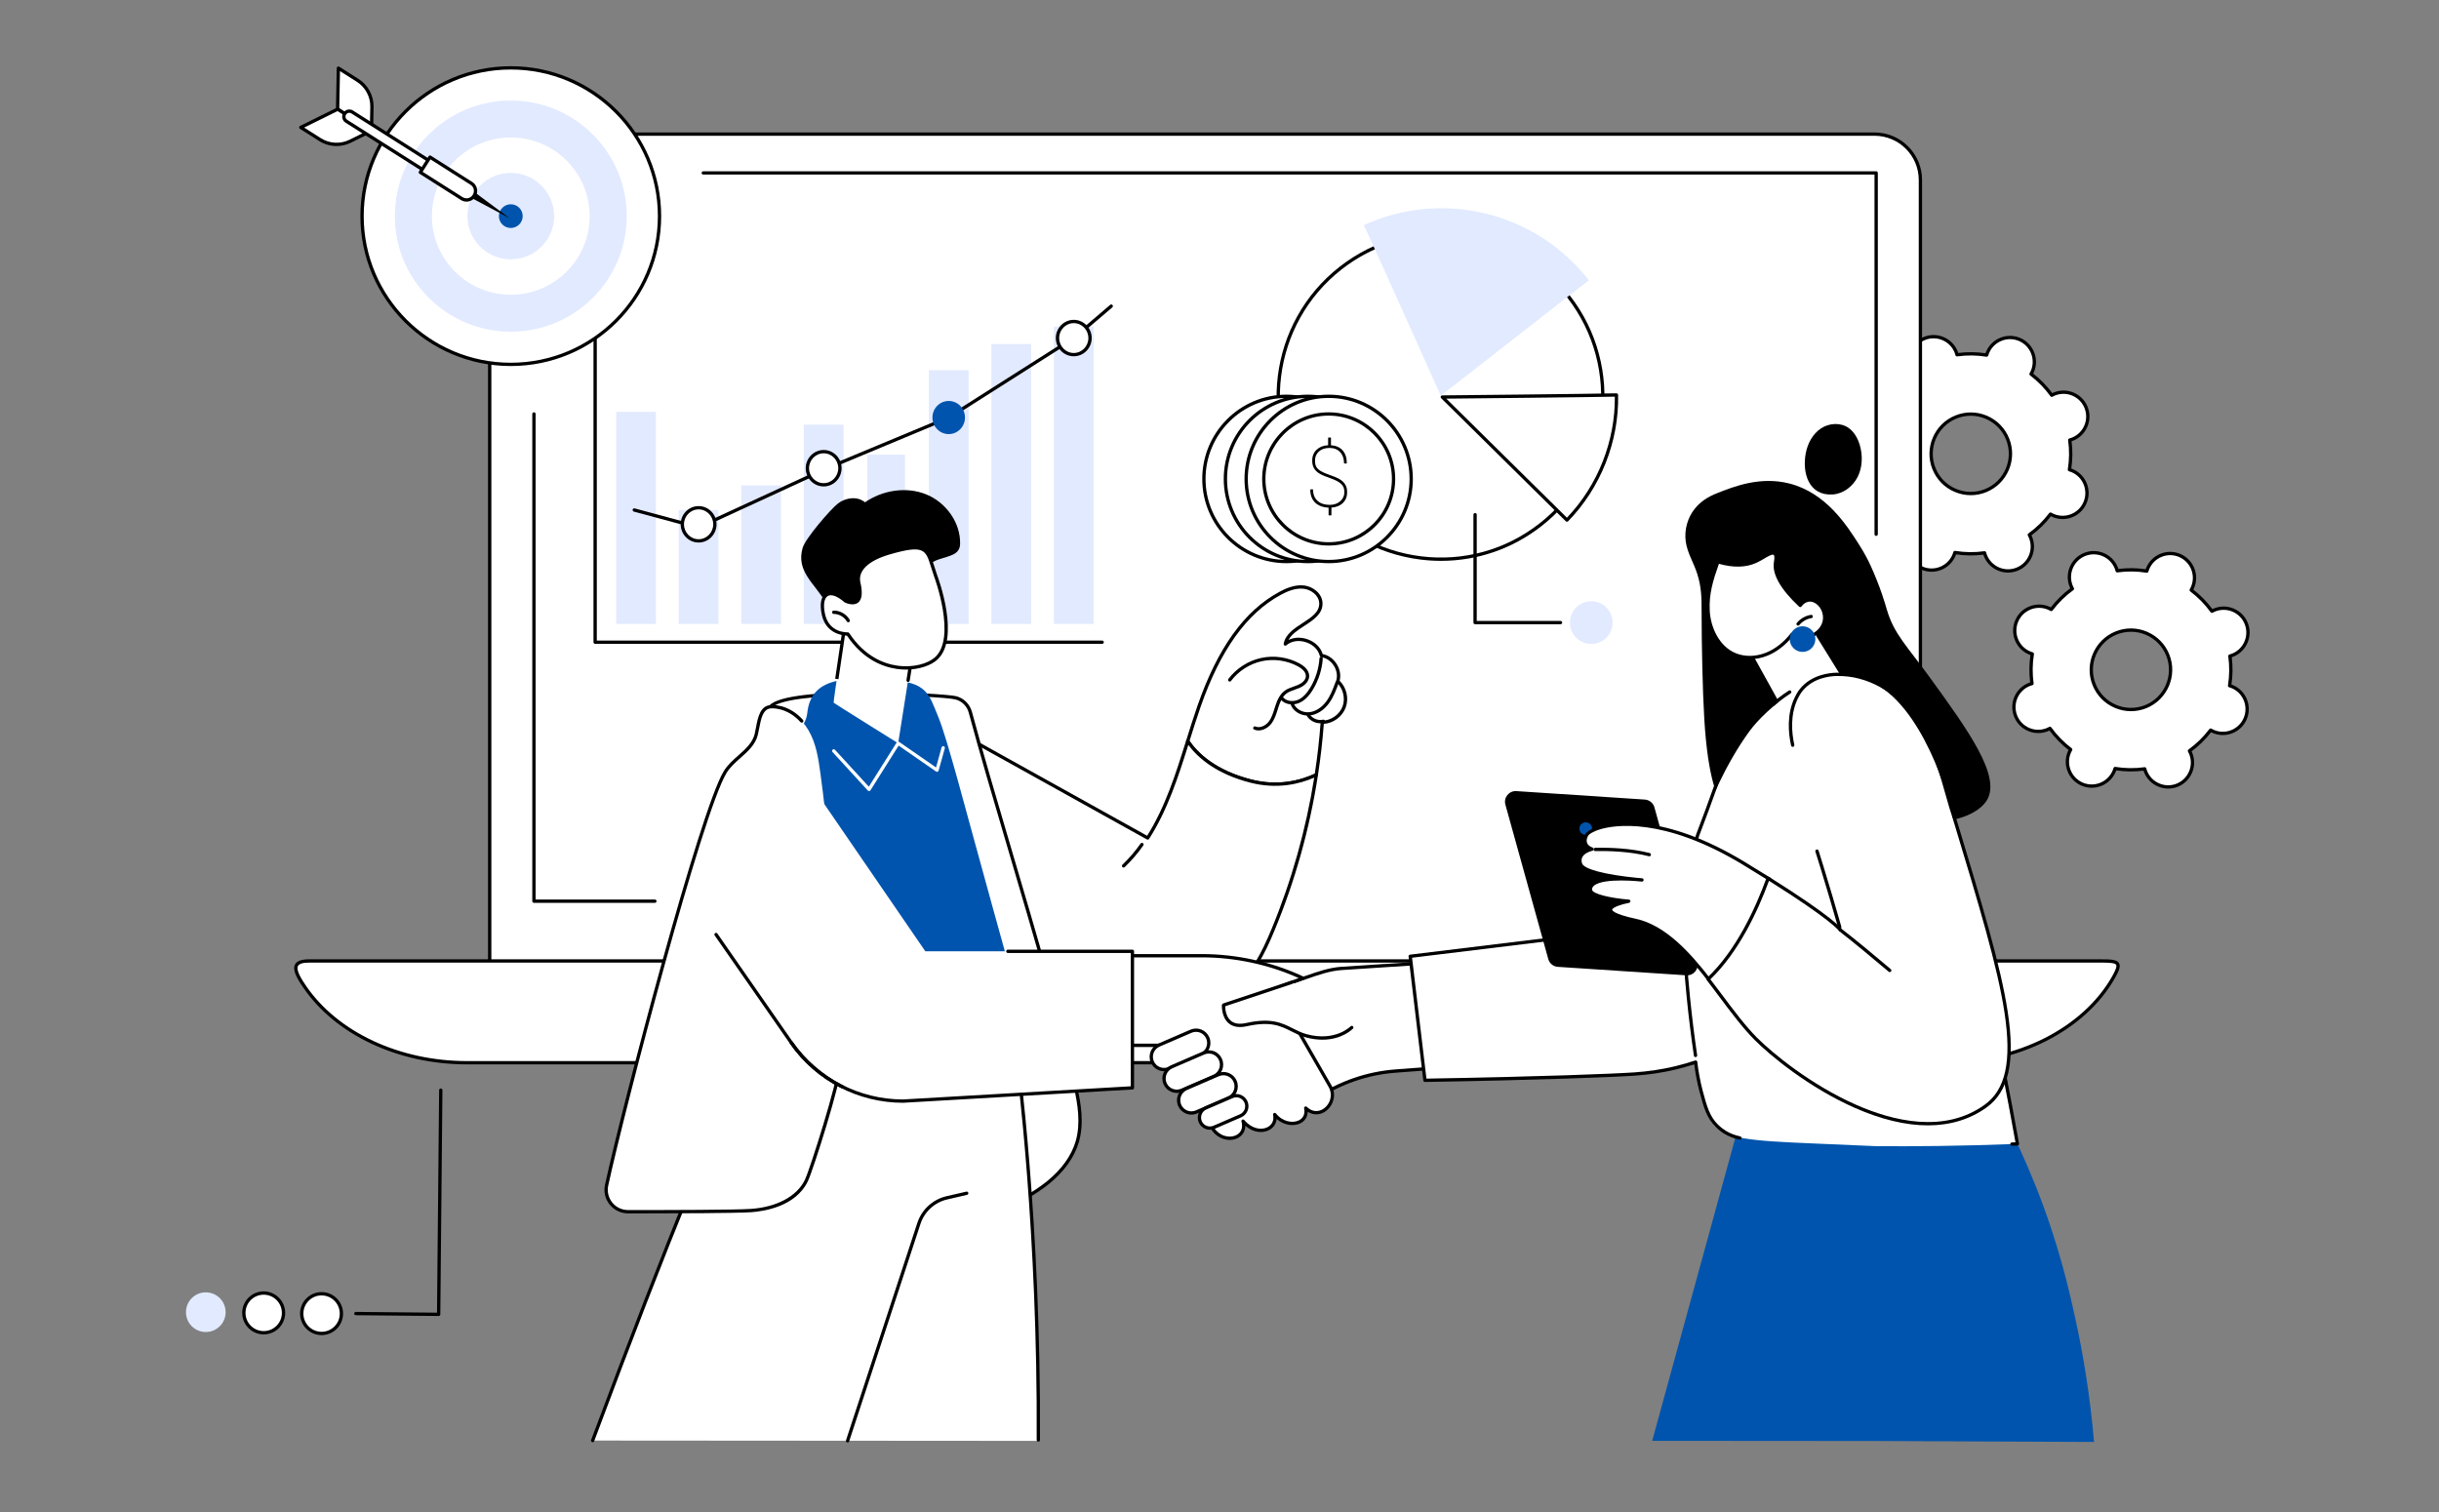 <svg xmlns="http://www.w3.org/2000/svg" xmlns:xlink="http://www.w3.org/1999/xlink" width="500" zoomAndPan="magnify" viewBox="0 0 375 232.5" height="310" preserveAspectRatio="xMidYMid meet" version="1.0"><rect x="0" y="0" width="375" height="232.5" fill="#808080" stroke="none"/><defs><clipPath id="dc18ca849b"><path d="M 28.57 198 L 35 198 L 35 205 L 28.57 205 Z M 28.57 198 " clip-rule="nonzero"/></clipPath><clipPath id="5c46643749"><path d="M 254 169 L 322 169 L 322 221.977 L 254 221.977 Z M 254 169 " clip-rule="nonzero"/></clipPath><clipPath id="7ce9e712c3"><path d="M 91 161 L 160 161 L 160 221.977 L 91 221.977 Z M 91 161 " clip-rule="nonzero"/></clipPath><clipPath id="9cbe660776"><path d="M 130 183 L 149 183 L 149 221.977 L 130 221.977 Z M 130 183 " clip-rule="nonzero"/></clipPath><clipPath id="d3599b501a"><path d="M 90 161 L 160 161 L 160 221.977 L 90 221.977 Z M 90 161 " clip-rule="nonzero"/></clipPath><clipPath id="d77c2f6f69"><path d="M 55 10.18 L 102 10.18 L 102 57 L 55 57 Z M 55 10.18 " clip-rule="nonzero"/></clipPath><clipPath id="e6f69dacf8"><path d="M 51 10.18 L 58 10.18 L 58 21 L 51 21 Z M 51 10.18 " clip-rule="nonzero"/></clipPath></defs><path fill="#ffffff" d="M 329.91 108.66 C 326.781 109.918 323.23 108.398 321.977 105.27 C 320.719 102.141 322.238 98.586 325.363 97.332 C 328.488 96.074 332.039 97.59 333.297 100.723 C 334.551 103.848 333.035 107.406 329.91 108.66 Z M 340.496 93.793 C 340.352 93.848 340.219 93.918 340.086 93.988 C 339.18 92.734 338.102 91.641 336.898 90.734 C 336.977 90.602 337.047 90.469 337.109 90.328 C 337.918 88.426 337.035 86.227 335.137 85.414 C 333.234 84.602 331.039 85.484 330.227 87.387 C 330.168 87.531 330.117 87.672 330.078 87.816 C 328.59 87.574 327.055 87.555 325.523 87.77 C 325.484 87.625 325.441 87.477 325.383 87.336 C 324.613 85.418 322.434 84.484 320.516 85.258 C 318.602 86.027 317.672 88.207 318.441 90.125 C 318.496 90.27 318.566 90.406 318.637 90.535 C 317.383 91.441 316.293 92.52 315.383 93.723 C 315.254 93.648 315.121 93.578 314.977 93.516 C 313.078 92.703 310.879 93.586 310.07 95.488 C 309.258 97.391 310.141 99.59 312.039 100.402 C 312.184 100.465 312.324 100.512 312.469 100.555 C 312.23 102.043 312.207 103.578 312.422 105.109 C 312.273 105.148 312.129 105.191 311.988 105.25 C 310.07 106.02 309.141 108.203 309.91 110.121 C 310.68 112.039 312.859 112.969 314.777 112.199 C 314.918 112.141 315.055 112.074 315.188 112.004 C 316.09 113.258 317.168 114.352 318.371 115.258 C 318.297 115.387 318.227 115.523 318.164 115.664 C 317.352 117.566 318.234 119.766 320.137 120.578 C 322.035 121.391 324.234 120.504 325.043 118.605 C 325.105 118.461 325.152 118.32 325.195 118.176 C 326.684 118.414 328.215 118.438 329.746 118.223 C 329.789 118.367 329.832 118.512 329.891 118.656 C 330.66 120.574 332.836 121.504 334.754 120.734 C 336.672 119.965 337.602 117.785 336.832 115.867 C 336.773 115.723 336.707 115.586 336.633 115.457 C 337.887 114.551 338.98 113.473 339.887 112.27 C 340.02 112.344 340.152 112.414 340.293 112.477 C 342.195 113.285 344.391 112.402 345.203 110.504 C 346.012 108.602 345.133 106.402 343.23 105.59 C 343.09 105.527 342.945 105.48 342.801 105.438 C 343.043 103.949 343.062 102.414 342.852 100.883 C 342.996 100.844 343.141 100.797 343.281 100.742 C 345.199 99.969 346.129 97.789 345.359 95.871 C 344.59 93.953 342.41 93.02 340.496 93.793 " fill-opacity="1" fill-rule="nonzero"/><path fill="#000000" d="M 329.91 108.66 Z M 327.637 97.145 C 326.898 97.145 326.16 97.285 325.457 97.566 C 322.469 98.77 321.012 102.184 322.211 105.176 C 322.793 106.625 323.906 107.762 325.34 108.375 C 326.777 108.988 328.363 109.004 329.812 108.426 C 332.805 107.223 334.262 103.809 333.059 100.816 C 332.477 99.367 331.367 98.23 329.93 97.617 C 329.191 97.301 328.414 97.145 327.637 97.145 Z M 327.637 109.359 C 326.789 109.359 325.941 109.188 325.141 108.844 C 323.582 108.176 322.371 106.941 321.738 105.363 C 320.434 102.113 322.016 98.402 325.27 97.094 C 326.844 96.461 328.57 96.48 330.129 97.148 C 331.691 97.816 332.898 99.051 333.531 100.625 C 334.836 103.879 333.254 107.59 330.004 108.898 C 329.238 109.203 328.438 109.359 327.637 109.359 Z M 329.746 117.969 C 329.863 117.969 329.965 118.047 329.996 118.156 C 330.035 118.312 330.078 118.445 330.125 118.562 C 330.473 119.426 331.137 120.105 331.992 120.469 C 332.848 120.836 333.797 120.848 334.66 120.5 C 336.441 119.781 337.312 117.746 336.594 115.961 C 336.547 115.844 336.488 115.715 336.41 115.578 C 336.348 115.465 336.379 115.324 336.484 115.25 C 337.703 114.367 338.781 113.316 339.684 112.117 C 339.762 112.012 339.902 111.984 340.016 112.047 C 340.152 112.129 340.277 112.191 340.395 112.242 C 341.25 112.605 342.195 112.617 343.062 112.27 C 343.926 111.922 344.602 111.258 344.969 110.402 C 345.723 108.633 344.898 106.578 343.133 105.824 C 343.012 105.773 342.887 105.727 342.73 105.684 C 342.609 105.648 342.531 105.523 342.551 105.398 C 342.789 103.914 342.805 102.406 342.598 100.918 C 342.582 100.789 342.66 100.668 342.785 100.637 C 342.941 100.594 343.07 100.551 343.188 100.504 C 344.973 99.785 345.84 97.75 345.125 95.965 C 344.777 95.102 344.113 94.422 343.258 94.059 C 342.402 93.691 341.453 93.684 340.59 94.027 C 340.473 94.078 340.348 94.137 340.207 94.211 C 340.094 94.273 339.953 94.242 339.879 94.137 C 339 92.918 337.945 91.844 336.746 90.938 C 336.645 90.859 336.617 90.715 336.68 90.605 C 336.758 90.469 336.824 90.344 336.871 90.227 C 337.629 88.457 336.805 86.406 335.035 85.648 C 334.18 85.281 333.23 85.273 332.367 85.621 C 331.504 85.969 330.828 86.629 330.461 87.488 C 330.41 87.605 330.367 87.734 330.32 87.887 C 330.285 88.012 330.16 88.09 330.035 88.07 C 328.555 87.828 327.047 87.812 325.559 88.02 C 325.43 88.035 325.309 87.957 325.277 87.832 C 325.234 87.676 325.195 87.551 325.148 87.43 C 324.801 86.566 324.137 85.887 323.281 85.52 C 322.426 85.156 321.477 85.145 320.613 85.492 C 318.828 86.207 317.961 88.246 318.676 90.031 C 318.723 90.148 318.781 90.27 318.859 90.414 C 318.922 90.527 318.891 90.668 318.785 90.742 C 317.566 91.625 316.492 92.676 315.586 93.875 C 315.508 93.98 315.367 94.008 315.258 93.941 C 315.117 93.863 314.996 93.801 314.879 93.75 C 314.02 93.383 313.074 93.375 312.211 93.723 C 311.348 94.07 310.668 94.734 310.305 95.59 C 309.547 97.359 310.371 99.414 312.141 100.168 C 312.258 100.219 312.387 100.266 312.543 100.309 C 312.664 100.344 312.742 100.465 312.723 100.594 C 312.48 102.078 312.465 103.586 312.672 105.074 C 312.691 105.203 312.609 105.324 312.488 105.355 C 312.332 105.398 312.203 105.438 312.082 105.488 C 310.301 106.203 309.43 108.242 310.148 110.027 C 310.492 110.891 311.156 111.566 312.012 111.934 C 312.871 112.301 313.816 112.309 314.68 111.961 C 314.801 111.914 314.922 111.855 315.062 111.777 C 315.176 111.715 315.316 111.75 315.395 111.852 C 316.273 113.074 317.328 114.148 318.523 115.055 C 318.625 115.133 318.656 115.273 318.59 115.387 C 318.512 115.527 318.449 115.645 318.398 115.766 C 317.645 117.535 318.469 119.586 320.234 120.344 C 321.094 120.711 322.039 120.719 322.902 120.371 C 323.77 120.023 324.445 119.363 324.812 118.504 C 324.859 118.387 324.906 118.254 324.949 118.105 C 324.988 117.98 325.113 117.902 325.238 117.922 C 326.715 118.164 328.223 118.18 329.711 117.973 C 329.727 117.969 329.734 117.969 329.746 117.969 Z M 333.359 121.262 C 332.828 121.262 332.297 121.156 331.793 120.938 C 330.809 120.52 330.051 119.742 329.652 118.75 C 329.621 118.676 329.594 118.594 329.562 118.504 C 328.168 118.68 326.762 118.664 325.371 118.461 C 325.344 118.547 325.312 118.629 325.281 118.703 C 324.859 119.688 324.082 120.445 323.094 120.844 C 322.102 121.242 321.016 121.23 320.035 120.812 C 318.012 119.945 317.066 117.594 317.93 115.562 C 317.961 115.488 318 115.41 318.043 115.328 C 316.934 114.465 315.949 113.457 315.109 112.328 C 315.027 112.367 314.949 112.402 314.871 112.438 C 313.879 112.832 312.793 112.82 311.812 112.402 C 310.832 111.984 310.07 111.207 309.676 110.215 C 308.852 108.168 309.848 105.836 311.895 105.016 C 311.969 104.984 312.051 104.953 312.141 104.926 C 311.965 103.531 311.98 102.121 312.184 100.73 C 312.098 100.699 312.016 100.672 311.941 100.637 C 309.914 99.773 308.969 97.418 309.836 95.391 C 310.254 94.406 311.031 93.648 312.02 93.25 C 313.012 92.852 314.098 92.863 315.078 93.281 C 315.156 93.316 315.234 93.352 315.312 93.395 C 316.176 92.285 317.184 91.301 318.309 90.461 C 318.27 90.375 318.234 90.297 318.203 90.219 C 317.383 88.176 318.379 85.84 320.422 85.02 C 321.414 84.621 322.5 84.633 323.48 85.051 C 324.461 85.473 325.223 86.25 325.621 87.242 C 325.652 87.316 325.68 87.398 325.707 87.488 C 327.102 87.312 328.512 87.328 329.898 87.531 C 329.93 87.445 329.961 87.363 329.992 87.289 C 330.41 86.305 331.188 85.547 332.176 85.148 C 333.168 84.75 334.254 84.762 335.234 85.18 C 337.262 86.047 338.207 88.398 337.34 90.426 C 337.309 90.504 337.273 90.582 337.23 90.664 C 338.336 91.527 339.324 92.535 340.16 93.664 C 340.242 93.621 340.32 93.586 340.398 93.555 C 341.391 93.156 342.477 93.168 343.457 93.59 C 344.438 94.008 345.199 94.785 345.598 95.777 C 346.418 97.82 345.422 100.156 343.379 100.977 C 343.301 101.008 343.219 101.035 343.133 101.066 C 343.309 102.461 343.293 103.871 343.086 105.262 C 343.172 105.293 343.254 105.32 343.332 105.355 C 345.359 106.219 346.301 108.574 345.438 110.602 C 345.02 111.582 344.242 112.344 343.25 112.742 C 342.262 113.141 341.176 113.129 340.195 112.707 C 340.117 112.676 340.039 112.641 339.957 112.598 C 339.094 113.707 338.09 114.691 336.961 115.531 C 337 115.613 337.035 115.695 337.066 115.77 C 337.887 117.816 336.895 120.152 334.848 120.973 C 334.367 121.168 333.863 121.262 333.359 121.262 " fill-opacity="1" fill-rule="nonzero"/><path fill="#ffffff" d="M 305.285 75.445 C 302.16 76.703 298.605 75.184 297.352 72.059 C 296.098 68.93 297.613 65.375 300.738 64.117 C 303.863 62.859 307.418 64.379 308.672 67.508 C 309.926 70.637 308.41 74.191 305.285 75.445 Z M 315.871 60.578 C 315.727 60.637 315.594 60.703 315.461 60.777 C 314.559 59.52 313.48 58.426 312.277 57.52 C 312.352 57.387 312.422 57.254 312.484 57.113 C 313.293 55.211 312.41 53.012 310.512 52.199 C 308.613 51.387 306.414 52.27 305.602 54.176 C 305.543 54.316 305.496 54.457 305.453 54.602 C 303.965 54.363 302.43 54.34 300.898 54.555 C 300.859 54.41 300.816 54.266 300.758 54.121 C 299.988 52.203 297.809 51.27 295.895 52.043 C 293.977 52.812 293.047 54.992 293.816 56.91 C 293.875 57.055 293.941 57.191 294.012 57.32 C 292.758 58.227 291.668 59.305 290.758 60.508 C 290.629 60.434 290.496 60.363 290.355 60.305 C 288.453 59.492 286.254 60.375 285.445 62.277 C 284.633 64.176 285.516 66.375 287.418 67.188 C 287.559 67.25 287.703 67.297 287.848 67.34 C 287.605 68.828 287.582 70.363 287.797 71.895 C 287.652 71.934 287.508 71.98 287.363 72.039 C 285.449 72.809 284.516 74.988 285.285 76.906 C 286.059 78.824 288.234 79.754 290.152 78.984 C 290.297 78.926 290.43 78.859 290.562 78.789 C 291.469 80.043 292.543 81.137 293.746 82.043 C 293.672 82.176 293.602 82.309 293.539 82.449 C 292.73 84.352 293.613 86.551 295.512 87.363 C 297.414 88.176 299.609 87.293 300.422 85.391 C 300.48 85.25 300.527 85.105 300.57 84.961 C 302.059 85.203 303.594 85.223 305.125 85.008 C 305.164 85.156 305.207 85.301 305.266 85.441 C 306.035 87.363 308.215 88.293 310.129 87.52 C 312.047 86.75 312.977 84.57 312.207 82.652 C 312.148 82.508 312.082 82.375 312.012 82.242 C 313.266 81.336 314.355 80.258 315.266 79.055 C 315.395 79.129 315.527 79.199 315.668 79.262 C 317.57 80.074 319.77 79.188 320.578 77.289 C 321.391 75.387 320.508 73.188 318.605 72.375 C 318.465 72.312 318.32 72.266 318.176 72.227 C 318.418 70.734 318.441 69.199 318.227 67.668 C 318.371 67.629 318.516 67.582 318.66 67.527 C 320.574 66.758 321.508 64.578 320.738 62.656 C 319.965 60.738 317.789 59.809 315.871 60.578 " fill-opacity="1" fill-rule="nonzero"/><path fill="#000000" d="M 303.012 63.93 C 302.273 63.93 301.539 64.07 300.836 64.352 C 297.844 65.555 296.387 68.969 297.59 71.961 C 298.168 73.41 299.281 74.547 300.719 75.164 C 302.152 75.773 303.742 75.793 305.191 75.211 C 308.18 74.008 309.637 70.598 308.438 67.602 C 307.855 66.152 306.742 65.016 305.305 64.402 C 304.57 64.086 303.793 63.93 303.012 63.93 Z M 303.012 76.145 C 302.164 76.145 301.32 75.973 300.516 75.629 C 298.957 74.965 297.746 73.73 297.113 72.152 C 295.812 68.898 297.391 65.188 300.645 63.883 C 302.219 63.246 303.945 63.266 305.508 63.934 C 307.066 64.602 308.277 65.836 308.91 67.41 C 310.215 70.668 308.633 74.375 305.379 75.684 C 304.613 75.992 303.812 76.145 303.012 76.145 Z M 315.871 60.578 L 315.875 60.578 Z M 305.125 84.754 C 305.238 84.754 305.34 84.832 305.371 84.945 C 305.41 85.102 305.453 85.23 305.5 85.348 C 305.848 86.211 306.512 86.891 307.367 87.258 C 308.223 87.621 309.172 87.633 310.035 87.285 C 311.82 86.566 312.688 84.535 311.969 82.746 C 311.922 82.629 311.863 82.508 311.785 82.363 C 311.727 82.25 311.758 82.109 311.859 82.035 C 313.082 81.156 314.156 80.102 315.062 78.902 C 315.137 78.801 315.281 78.77 315.391 78.836 C 315.531 78.914 315.652 78.977 315.77 79.027 C 316.625 79.391 317.574 79.402 318.438 79.055 C 319.301 78.707 319.977 78.047 320.344 77.188 C 321.098 75.418 320.277 73.363 318.508 72.609 C 318.391 72.559 318.258 72.512 318.105 72.469 C 317.984 72.434 317.906 72.309 317.926 72.184 C 318.164 70.699 318.184 69.191 317.977 67.703 C 317.957 67.574 318.035 67.453 318.16 67.422 C 318.316 67.379 318.445 67.34 318.566 67.289 C 320.348 66.574 321.219 64.539 320.5 62.754 C 320.152 61.887 319.492 61.211 318.633 60.844 C 317.777 60.477 316.832 60.469 315.965 60.816 C 315.848 60.863 315.723 60.922 315.586 61 C 315.473 61.062 315.332 61.027 315.254 60.926 C 314.375 59.707 313.32 58.629 312.125 57.723 C 312.02 57.645 311.992 57.504 312.055 57.391 C 312.137 57.254 312.199 57.133 312.25 57.012 C 313.004 55.242 312.18 53.191 310.414 52.434 C 309.555 52.066 308.609 52.059 307.746 52.406 C 306.879 52.754 306.203 53.418 305.836 54.273 C 305.789 54.391 305.742 54.523 305.695 54.672 C 305.66 54.797 305.539 54.875 305.41 54.855 C 303.93 54.613 302.426 54.598 300.934 54.805 C 300.809 54.824 300.688 54.746 300.652 54.617 C 300.613 54.465 300.57 54.336 300.523 54.215 C 300.176 53.352 299.512 52.672 298.656 52.309 C 297.801 51.941 296.852 51.934 295.988 52.277 C 294.203 52.996 293.336 55.031 294.055 56.816 C 294.102 56.938 294.16 57.059 294.238 57.199 C 294.301 57.312 294.266 57.453 294.164 57.527 C 292.945 58.41 291.867 59.465 290.965 60.66 C 290.887 60.766 290.746 60.793 290.633 60.73 C 290.496 60.648 290.371 60.586 290.254 60.535 C 289.398 60.172 288.449 60.16 287.586 60.508 C 286.723 60.855 286.047 61.52 285.68 62.375 C 284.926 64.145 285.75 66.199 287.516 66.957 C 287.637 67.004 287.762 67.051 287.918 67.094 C 288.039 67.133 288.117 67.254 288.098 67.379 C 287.859 68.863 287.84 70.371 288.047 71.859 C 288.066 71.988 287.988 72.109 287.863 72.141 C 287.711 72.184 287.578 72.227 287.457 72.273 C 285.676 72.992 284.809 75.027 285.523 76.812 C 285.871 77.676 286.535 78.355 287.391 78.719 C 288.246 79.086 289.195 79.098 290.059 78.75 C 290.176 78.703 290.301 78.641 290.438 78.562 C 290.551 78.504 290.691 78.535 290.77 78.637 C 291.648 79.859 292.703 80.938 293.898 81.84 C 294.004 81.918 294.031 82.059 293.969 82.172 C 293.887 82.312 293.824 82.434 293.773 82.551 C 293.02 84.32 293.844 86.375 295.613 87.129 C 296.469 87.496 297.414 87.504 298.281 87.16 C 299.145 86.812 299.82 86.148 300.188 85.289 C 300.238 85.172 300.281 85.047 300.328 84.891 C 300.363 84.766 300.484 84.688 300.613 84.707 C 302.094 84.949 303.598 84.965 305.09 84.758 C 305.102 84.758 305.113 84.754 305.125 84.754 Z M 308.734 88.047 C 308.203 88.047 307.672 87.941 307.168 87.727 C 306.188 87.305 305.426 86.527 305.027 85.539 C 304.996 85.461 304.969 85.379 304.941 85.293 C 303.543 85.465 302.137 85.449 300.75 85.246 C 300.719 85.332 300.688 85.414 300.656 85.492 C 300.234 86.473 299.461 87.234 298.469 87.633 C 297.48 88.027 296.395 88.016 295.41 87.598 C 293.387 86.73 292.441 84.379 293.305 82.352 C 293.34 82.273 293.375 82.195 293.418 82.113 C 292.309 81.254 291.324 80.246 290.488 79.113 C 290.402 79.156 290.324 79.191 290.246 79.223 C 289.258 79.621 288.172 79.609 287.188 79.188 C 286.207 78.77 285.449 77.992 285.051 77 C 284.23 74.957 285.223 72.621 287.27 71.801 C 287.348 71.77 287.43 71.742 287.516 71.711 C 287.34 70.316 287.355 68.906 287.559 67.516 C 287.473 67.488 287.395 67.457 287.316 67.422 C 285.289 66.559 284.344 64.203 285.211 62.176 C 285.629 61.195 286.406 60.434 287.395 60.035 C 288.387 59.637 289.473 59.648 290.453 60.07 C 290.531 60.102 290.609 60.137 290.691 60.18 C 291.551 59.07 292.559 58.086 293.688 57.246 C 293.648 57.164 293.609 57.082 293.578 57.008 C 292.758 54.961 293.754 52.629 295.801 51.805 C 296.789 51.406 297.875 51.418 298.855 51.84 C 299.836 52.258 300.598 53.035 300.996 54.027 C 301.027 54.102 301.055 54.184 301.082 54.273 C 302.48 54.098 303.887 54.113 305.273 54.316 C 305.305 54.23 305.336 54.152 305.367 54.074 C 305.789 53.09 306.562 52.332 307.555 51.934 C 308.543 51.535 309.629 51.547 310.613 51.965 C 312.637 52.832 313.582 55.188 312.719 57.215 C 312.684 57.289 312.648 57.367 312.605 57.449 C 313.715 58.312 314.699 59.32 315.539 60.449 C 315.621 60.406 315.699 60.375 315.777 60.344 C 316.766 59.945 317.852 59.957 318.836 60.375 C 319.816 60.793 320.574 61.57 320.973 62.562 C 321.793 64.609 320.801 66.941 318.754 67.762 C 318.676 67.793 318.598 67.824 318.508 67.852 C 318.684 69.246 318.668 70.656 318.465 72.047 C 318.551 72.078 318.633 72.109 318.707 72.141 C 320.734 73.008 321.68 75.359 320.812 77.387 C 320.395 78.371 319.617 79.129 318.629 79.527 C 317.637 79.926 316.551 79.914 315.57 79.496 C 315.492 79.465 315.414 79.426 315.332 79.383 C 314.473 80.492 313.465 81.48 312.336 82.316 C 312.379 82.402 312.414 82.48 312.445 82.559 C 313.266 84.605 312.27 86.938 310.227 87.758 C 309.742 87.953 309.238 88.047 308.734 88.047 " fill-opacity="1" fill-rule="nonzero"/><path fill="#ffffff" d="M 295.266 157.746 L 75.293 157.746 L 75.293 27.672 C 75.293 23.781 78.449 20.625 82.34 20.625 L 288.215 20.625 C 292.109 20.625 295.266 23.781 295.266 27.672 L 295.266 157.746 " fill-opacity="1" fill-rule="nonzero"/><path fill="#000000" d="M 75.547 157.488 L 295.012 157.488 L 295.012 27.672 C 295.012 23.926 291.965 20.879 288.215 20.879 L 82.34 20.879 C 78.594 20.879 75.547 23.926 75.547 27.672 Z M 295.266 158 L 75.293 158 C 75.152 158 75.035 157.883 75.035 157.746 L 75.035 27.672 C 75.035 23.645 78.312 20.367 82.34 20.367 L 288.215 20.367 C 292.242 20.367 295.52 23.645 295.52 27.672 L 295.52 157.746 C 295.52 157.883 295.406 158 295.266 158 " fill-opacity="1" fill-rule="nonzero"/><path fill="#000000" d="M 100.691 138.828 L 82.098 138.828 C 81.957 138.828 81.84 138.715 81.84 138.574 L 81.84 63.656 C 81.84 63.516 81.957 63.402 82.098 63.402 C 82.238 63.402 82.352 63.516 82.352 63.656 L 82.352 138.32 L 100.691 138.32 C 100.832 138.32 100.945 138.434 100.945 138.574 C 100.945 138.715 100.832 138.828 100.691 138.828 " fill-opacity="1" fill-rule="nonzero"/><path fill="#000000" d="M 288.461 82.406 C 288.32 82.406 288.207 82.289 288.207 82.148 L 288.207 26.844 L 108.133 26.844 C 107.988 26.844 107.875 26.73 107.875 26.59 C 107.875 26.449 107.988 26.336 108.133 26.336 L 288.461 26.336 C 288.602 26.336 288.719 26.449 288.719 26.59 L 288.719 82.148 C 288.719 82.289 288.602 82.406 288.461 82.406 " fill-opacity="1" fill-rule="nonzero"/><path fill="#ffffff" d="M 299.09 163.414 L 71.797 163.414 C 61.395 163.414 51.836 158.961 46.898 151.812 C 45.234 149.402 44.586 147.766 47.52 147.766 L 323.039 147.766 C 325.836 147.766 326.285 147.961 324.891 150.387 C 320.328 158.312 310.227 163.414 299.09 163.414 " fill-opacity="1" fill-rule="nonzero"/><path fill="#000000" d="M 47.52 148.02 C 46.57 148.02 45.996 148.195 45.812 148.543 C 45.484 149.172 46.332 150.543 47.109 151.668 C 52.004 158.758 61.465 163.16 71.797 163.16 L 299.09 163.16 C 310.121 163.16 320.16 158.098 324.672 150.258 C 325.086 149.535 325.539 148.668 325.363 148.359 C 325.184 148.047 324.16 148.02 323.039 148.02 Z M 299.09 163.668 L 71.797 163.668 C 61.297 163.668 51.68 159.184 46.691 151.957 C 45.582 150.355 44.934 149.121 45.363 148.305 C 45.645 147.77 46.348 147.512 47.52 147.512 L 323.039 147.512 C 324.547 147.512 325.484 147.551 325.805 148.105 C 326.094 148.609 325.77 149.367 325.113 150.512 C 320.512 158.504 310.297 163.668 299.09 163.668 " fill-opacity="1" fill-rule="nonzero"/><path fill="#ffffff" d="M 206.145 41.207 C 195.266 49.684 193.316 65.402 201.789 76.312 C 210.258 87.227 225.945 89.199 236.82 80.719 C 247.699 72.242 249.648 56.523 241.176 45.609 C 232.703 34.699 217.02 32.727 206.145 41.207 " fill-opacity="1" fill-rule="nonzero"/><path fill="#000000" d="M 221.406 36.195 C 215.945 36.195 210.676 37.996 206.301 41.406 C 195.551 49.785 193.617 65.375 201.988 76.156 C 206.051 81.387 211.898 84.719 218.457 85.539 C 224.996 86.355 231.465 84.574 236.664 80.52 C 247.414 72.141 249.348 56.551 240.977 45.77 C 236.914 40.535 231.066 37.207 224.508 36.387 C 223.473 36.258 222.434 36.195 221.406 36.195 Z M 221.559 86.242 C 220.508 86.242 219.453 86.176 218.391 86.043 C 211.699 85.207 205.73 81.809 201.586 76.469 C 193.043 65.465 195.016 49.555 205.988 41.004 C 211.293 36.867 217.895 35.047 224.57 35.883 C 231.266 36.719 237.234 40.117 241.379 45.453 C 249.922 56.457 247.949 72.371 236.977 80.922 C 232.512 84.402 227.133 86.242 221.559 86.242 " fill-opacity="1" fill-rule="nonzero"/><path fill="#e2eaff" d="M 209.703 34.617 C 221.52 29.199 235.93 32.387 244.289 43.094 L 221.516 60.844 C 221.516 60.844 211.715 38.957 209.703 34.617 " fill-opacity="1" fill-rule="nonzero"/><path fill="#ffffff" d="M 248.535 60.734 C 248.672 68.004 245.836 74.91 240.922 79.969 C 236.219 75.34 221.758 61.051 221.758 61.051 C 221.758 61.051 244.082 60.836 248.535 60.734 " fill-opacity="1" fill-rule="nonzero"/><path fill="#000000" d="M 222.371 61.301 C 224.785 63.684 236.566 75.324 240.918 79.609 C 245.668 74.621 248.344 67.863 248.285 60.996 C 243.816 61.086 225.922 61.266 222.371 61.301 Z M 240.922 80.227 C 240.855 80.227 240.789 80.199 240.742 80.152 C 236.094 75.574 221.723 61.375 221.578 61.23 C 221.504 61.16 221.48 61.051 221.52 60.957 C 221.559 60.859 221.652 60.797 221.754 60.797 C 221.977 60.793 244.129 60.578 248.531 60.48 C 248.602 60.48 248.664 60.504 248.711 60.551 C 248.762 60.598 248.789 60.664 248.789 60.73 C 248.922 67.906 246.121 74.984 241.105 80.148 C 241.059 80.195 240.992 80.223 240.926 80.227 C 240.922 80.227 240.922 80.227 240.922 80.227 " fill-opacity="1" fill-rule="nonzero"/><path fill="#ffffff" d="M 210.477 73.645 C 210.477 80.66 204.797 86.348 197.789 86.348 C 190.781 86.348 185.102 80.66 185.102 73.645 C 185.102 66.629 190.781 60.938 197.789 60.938 C 204.797 60.938 210.477 66.629 210.477 73.645 " fill-opacity="1" fill-rule="nonzero"/><path fill="#000000" d="M 197.789 61.195 C 190.934 61.195 185.355 66.781 185.355 73.645 C 185.355 80.508 190.934 86.094 197.789 86.094 C 204.645 86.094 210.223 80.508 210.223 73.645 C 210.223 66.781 204.645 61.195 197.789 61.195 Z M 197.789 86.602 C 190.652 86.602 184.848 80.789 184.848 73.645 C 184.848 66.496 190.652 60.684 197.789 60.684 C 204.926 60.684 210.734 66.496 210.734 73.645 C 210.734 80.789 204.926 86.602 197.789 86.602 " fill-opacity="1" fill-rule="nonzero"/><path fill="#ffffff" d="M 213.781 73.645 C 213.781 80.66 208.102 86.348 201.094 86.348 C 194.09 86.348 188.406 80.66 188.406 73.645 C 188.406 66.629 194.09 60.938 201.094 60.938 C 208.102 60.938 213.781 66.629 213.781 73.645 " fill-opacity="1" fill-rule="nonzero"/><path fill="#000000" d="M 201.094 61.195 C 194.238 61.195 188.66 66.781 188.66 73.645 C 188.66 80.508 194.238 86.094 201.094 86.094 C 207.949 86.094 213.527 80.508 213.527 73.645 C 213.527 66.781 207.949 61.195 201.094 61.195 Z M 201.094 86.602 C 193.957 86.602 188.152 80.789 188.152 73.645 C 188.152 66.496 193.957 60.684 201.094 60.684 C 208.23 60.684 214.035 66.496 214.035 73.645 C 214.035 80.789 208.23 86.602 201.094 86.602 " fill-opacity="1" fill-rule="nonzero"/><path fill="#ffffff" d="M 216.973 73.645 C 216.973 80.66 211.293 86.348 204.285 86.348 C 197.281 86.348 191.598 80.66 191.598 73.645 C 191.598 66.629 197.281 60.938 204.285 60.938 C 211.293 60.938 216.973 66.629 216.973 73.645 " fill-opacity="1" fill-rule="nonzero"/><path fill="#000000" d="M 204.285 61.195 C 197.43 61.195 191.855 66.781 191.855 73.645 C 191.855 80.508 197.43 86.094 204.285 86.094 C 211.141 86.094 216.719 80.508 216.719 73.645 C 216.719 66.781 211.141 61.195 204.285 61.195 Z M 204.285 86.602 C 197.148 86.602 191.344 80.789 191.344 73.645 C 191.344 66.496 197.148 60.684 204.285 60.684 C 211.422 60.684 217.23 66.496 217.23 73.645 C 217.23 80.789 211.422 86.602 204.285 86.602 " fill-opacity="1" fill-rule="nonzero"/><path fill="#ffffff" d="M 214.262 73.645 C 214.262 79.16 209.797 83.633 204.285 83.633 C 198.777 83.633 194.312 79.16 194.312 73.645 C 194.312 68.129 198.777 63.656 204.285 63.656 C 209.797 63.656 214.262 68.129 214.262 73.645 " fill-opacity="1" fill-rule="nonzero"/><path fill="#000000" d="M 204.285 63.91 C 198.926 63.91 194.566 68.277 194.566 73.645 C 194.566 79.012 198.926 83.375 204.285 83.375 C 209.648 83.375 214.008 79.012 214.008 73.645 C 214.008 68.277 209.648 63.91 204.285 63.91 Z M 204.285 83.887 C 198.645 83.887 194.059 79.293 194.059 73.645 C 194.059 67.996 198.645 63.402 204.285 63.402 C 209.926 63.402 214.516 67.996 214.516 73.645 C 214.516 79.293 209.926 83.887 204.285 83.887 " fill-opacity="1" fill-rule="nonzero"/><path fill="#000000" d="M 206.973 74.789 C 206.871 74.531 206.715 74.301 206.512 74.094 C 206.305 73.887 206.043 73.703 205.73 73.551 C 205.422 73.395 204.973 73.215 204.395 73.016 C 203.82 72.82 203.371 72.621 203.055 72.426 C 202.742 72.234 202.516 72.016 202.383 71.785 C 202.25 71.551 202.184 71.223 202.184 70.82 C 202.184 70.25 202.387 69.777 202.785 69.422 C 203.188 69.062 203.734 68.879 204.406 68.879 C 205.098 68.879 205.648 69.094 206.047 69.523 C 206.445 69.953 206.648 70.527 206.648 71.23 C 206.648 71.254 206.668 71.273 206.691 71.273 L 207.035 71.273 C 207.055 71.273 207.074 71.254 207.074 71.23 C 207.074 70.402 206.859 69.738 206.43 69.258 C 206.008 68.781 205.406 68.516 204.637 68.465 L 204.637 67.316 C 204.637 67.293 204.617 67.277 204.594 67.277 L 204.246 67.277 C 204.223 67.277 204.203 67.293 204.203 67.316 L 204.203 68.465 C 203.488 68.496 202.898 68.723 202.449 69.137 C 201.988 69.562 201.754 70.133 201.754 70.832 C 201.754 71.262 201.836 71.629 201.992 71.93 C 202.148 72.234 202.395 72.5 202.719 72.723 C 203.043 72.949 203.551 73.18 204.23 73.414 C 204.902 73.648 205.418 73.875 205.762 74.082 C 206.102 74.289 206.344 74.52 206.488 74.762 C 206.629 75.008 206.699 75.32 206.699 75.695 C 206.699 76.238 206.488 76.703 206.066 77.074 C 205.645 77.445 205.102 77.633 204.449 77.633 C 203.66 77.633 203.027 77.426 202.57 77.012 C 202.113 76.598 201.883 76.02 201.883 75.285 C 201.883 75.262 201.863 75.246 201.844 75.246 L 201.5 75.246 C 201.477 75.246 201.457 75.262 201.457 75.285 C 201.457 76.129 201.707 76.801 202.207 77.285 C 202.695 77.758 203.391 78.02 204.273 78.059 L 204.273 79.207 C 204.273 79.23 204.293 79.25 204.316 79.25 L 204.664 79.25 C 204.688 79.25 204.707 79.23 204.707 79.207 L 204.707 78.051 C 205.434 78.004 206.023 77.77 206.457 77.355 C 206.898 76.93 207.125 76.371 207.125 75.688 C 207.125 75.344 207.074 75.043 206.973 74.789 " fill-opacity="1" fill-rule="nonzero"/><path fill="#000000" d="M 239.938 95.988 L 226.797 95.988 C 226.656 95.988 226.543 95.875 226.543 95.734 L 226.543 79.141 C 226.543 79 226.656 78.887 226.797 78.887 C 226.938 78.887 227.051 79 227.051 79.141 L 227.051 95.48 L 239.938 95.48 C 240.078 95.48 240.191 95.594 240.191 95.734 C 240.191 95.875 240.078 95.988 239.938 95.988 " fill-opacity="1" fill-rule="nonzero"/><path fill="#e2eaff" d="M 244.648 99.02 C 246.461 99.023 247.938 97.559 247.941 95.746 C 247.949 93.934 246.48 92.457 244.668 92.453 C 242.855 92.449 241.379 93.914 241.375 95.727 C 241.371 97.539 242.836 99.012 244.648 99.02 " fill-opacity="1" fill-rule="nonzero"/><path fill="#000000" d="M 169.461 99.004 L 91.504 99.004 C 91.363 99.004 91.25 98.891 91.25 98.75 L 91.25 50.219 C 91.25 50.078 91.363 49.961 91.504 49.961 C 91.645 49.961 91.758 50.078 91.758 50.219 L 91.758 98.496 L 169.461 98.496 C 169.602 98.496 169.715 98.609 169.715 98.75 C 169.715 98.891 169.602 99.004 169.461 99.004 " fill-opacity="1" fill-rule="nonzero"/><path fill="#e2eaff" d="M 100.852 95.945 L 94.746 95.945 L 94.746 63.332 L 100.852 63.332 L 100.852 95.945 " fill-opacity="1" fill-rule="nonzero"/><path fill="#e2eaff" d="M 110.465 95.945 L 104.359 95.945 L 104.359 78.422 L 110.465 78.422 L 110.465 95.945 " fill-opacity="1" fill-rule="nonzero"/><path fill="#e2eaff" d="M 120.078 95.945 L 113.973 95.945 L 113.973 74.637 L 120.078 74.637 L 120.078 95.945 " fill-opacity="1" fill-rule="nonzero"/><path fill="#e2eaff" d="M 129.691 95.945 L 123.586 95.945 L 123.586 65.301 L 129.691 65.301 L 129.691 95.945 " fill-opacity="1" fill-rule="nonzero"/><path fill="#e2eaff" d="M 139.152 95.945 L 133.352 95.945 L 133.352 69.914 L 139.152 69.914 L 139.152 95.945 " fill-opacity="1" fill-rule="nonzero"/><path fill="#e2eaff" d="M 148.922 95.945 L 142.812 95.945 L 142.812 56.922 L 148.922 56.922 L 148.922 95.945 " fill-opacity="1" fill-rule="nonzero"/><path fill="#e2eaff" d="M 158.535 95.945 L 152.426 95.945 L 152.426 52.902 L 158.535 52.902 L 158.535 95.945 " fill-opacity="1" fill-rule="nonzero"/><path fill="#e2eaff" d="M 168.148 95.945 L 162.039 95.945 L 162.039 50.219 L 168.148 50.219 L 168.148 95.945 " fill-opacity="1" fill-rule="nonzero"/><path fill="#000000" d="M 107.41 81.348 C 107.391 81.348 107.367 81.348 107.348 81.34 L 97.453 78.668 C 97.316 78.633 97.238 78.492 97.273 78.355 C 97.312 78.223 97.453 78.141 97.586 78.176 L 107.391 80.824 L 127.047 71.773 L 145.75 63.977 L 164.941 51.777 L 170.688 46.879 C 170.797 46.785 170.957 46.801 171.047 46.906 C 171.141 47.012 171.125 47.176 171.02 47.266 L 165.258 52.176 C 165.25 52.184 165.242 52.191 165.23 52.195 L 146.004 64.418 C 145.992 64.426 145.977 64.434 145.965 64.438 L 127.25 72.238 L 107.52 81.328 C 107.484 81.34 107.449 81.348 107.41 81.348 " fill-opacity="1" fill-rule="nonzero"/><path fill="#ffffff" d="M 129.141 72 C 129.141 73.406 128.02 74.547 126.641 74.547 C 125.258 74.547 124.137 73.406 124.137 72 C 124.137 70.594 125.258 69.449 126.641 69.449 C 128.02 69.449 129.141 70.594 129.141 72 " fill-opacity="1" fill-rule="nonzero"/><path fill="#000000" d="M 126.641 69.703 C 125.402 69.703 124.391 70.734 124.391 72 C 124.391 73.262 125.402 74.293 126.641 74.293 C 127.879 74.293 128.887 73.262 128.887 72 C 128.887 70.734 127.879 69.703 126.641 69.703 Z M 126.641 74.801 C 125.121 74.801 123.883 73.543 123.883 72 C 123.883 70.453 125.121 69.195 126.641 69.195 C 128.16 69.195 129.395 70.453 129.395 72 C 129.395 73.543 128.16 74.801 126.641 74.801 " fill-opacity="1" fill-rule="nonzero"/><path fill="#0054ad" d="M 148.367 64.203 C 148.367 65.609 147.246 66.75 145.867 66.75 C 144.484 66.75 143.363 65.609 143.363 64.203 C 143.363 62.797 144.484 61.656 145.867 61.656 C 147.246 61.656 148.367 62.797 148.367 64.203 " fill-opacity="1" fill-rule="nonzero"/><path fill="#ffffff" d="M 167.594 51.98 C 167.594 53.387 166.477 54.531 165.094 54.531 C 163.711 54.531 162.59 53.387 162.59 51.98 C 162.59 50.574 163.711 49.434 165.094 49.434 C 166.477 49.434 167.594 50.574 167.594 51.98 " fill-opacity="1" fill-rule="nonzero"/><path fill="#000000" d="M 165.094 49.688 C 163.855 49.688 162.848 50.719 162.848 51.98 C 162.848 53.246 163.855 54.277 165.094 54.277 C 166.332 54.277 167.34 53.246 167.34 51.98 C 167.34 50.719 166.332 49.688 165.094 49.688 Z M 165.094 54.785 C 163.574 54.785 162.336 53.527 162.336 51.98 C 162.336 50.438 163.574 49.18 165.094 49.18 C 166.613 49.18 167.852 50.438 167.852 51.98 C 167.852 53.527 166.613 54.785 165.094 54.785 " fill-opacity="1" fill-rule="nonzero"/><path fill="#ffffff" d="M 109.914 80.621 C 109.914 82.027 108.793 83.172 107.41 83.172 C 106.031 83.172 104.91 82.027 104.91 80.621 C 104.91 79.215 106.031 78.074 107.41 78.074 C 108.793 78.074 109.914 79.215 109.914 80.621 " fill-opacity="1" fill-rule="nonzero"/><path fill="#000000" d="M 107.41 78.328 C 106.172 78.328 105.164 79.359 105.164 80.621 C 105.164 81.887 106.172 82.918 107.41 82.918 C 108.652 82.918 109.66 81.887 109.66 80.621 C 109.66 79.359 108.652 78.328 107.41 78.328 Z M 107.41 83.426 C 105.891 83.426 104.656 82.168 104.656 80.621 C 104.656 79.078 105.891 77.82 107.41 77.82 C 108.934 77.82 110.168 79.078 110.168 80.621 C 110.168 82.168 108.934 83.426 107.41 83.426 " fill-opacity="1" fill-rule="nonzero"/><path fill="#ffffff" d="M 46.391 201.953 C 46.371 203.641 47.719 205.023 49.406 205.043 C 51.09 205.066 52.473 203.715 52.492 202.027 C 52.512 200.344 51.164 198.961 49.48 198.941 C 47.797 198.918 46.414 200.27 46.391 201.953 " fill-opacity="1" fill-rule="nonzero"/><path fill="#000000" d="M 49.441 199.195 C 48.707 199.195 48.016 199.477 47.488 199.988 C 46.957 200.512 46.656 201.211 46.648 201.957 C 46.629 203.5 47.867 204.77 49.406 204.789 C 50.152 204.801 50.859 204.516 51.395 203.992 C 51.93 203.473 52.227 202.773 52.238 202.027 C 52.258 200.484 51.02 199.215 49.477 199.195 C 49.465 199.195 49.453 199.195 49.441 199.195 Z M 49.441 205.297 C 49.43 205.297 49.414 205.297 49.402 205.297 C 47.578 205.277 46.117 203.773 46.137 201.949 C 46.148 201.066 46.504 200.242 47.133 199.625 C 47.758 199.02 48.574 198.684 49.441 198.684 C 49.453 198.684 49.469 198.684 49.484 198.684 C 51.305 198.707 52.77 200.211 52.746 202.031 C 52.734 202.914 52.383 203.742 51.75 204.359 C 51.129 204.965 50.312 205.297 49.441 205.297 " fill-opacity="1" fill-rule="nonzero"/><path fill="#ffffff" d="M 37.492 201.844 C 37.473 203.531 38.82 204.914 40.504 204.934 C 42.188 204.953 43.57 203.605 43.59 201.922 C 43.613 200.234 42.266 198.852 40.578 198.832 C 38.895 198.809 37.512 200.16 37.492 201.844 " fill-opacity="1" fill-rule="nonzero"/><path fill="#000000" d="M 40.539 199.086 C 39.809 199.086 39.117 199.367 38.59 199.879 C 38.055 200.402 37.758 201.102 37.746 201.848 C 37.727 203.391 38.965 204.66 40.508 204.68 C 41.258 204.691 41.961 204.406 42.496 203.883 C 43.027 203.363 43.328 202.664 43.336 201.918 C 43.355 200.375 42.117 199.105 40.574 199.086 C 40.562 199.086 40.551 199.086 40.539 199.086 Z M 40.543 205.188 C 40.527 205.188 40.516 205.188 40.5 205.188 C 38.68 205.168 37.215 203.664 37.238 201.84 C 37.25 200.961 37.602 200.133 38.234 199.516 C 38.855 198.91 39.672 198.574 40.539 198.574 C 40.555 198.574 40.57 198.574 40.582 198.574 C 42.402 198.598 43.867 200.102 43.848 201.922 C 43.836 202.805 43.48 203.633 42.852 204.25 C 42.227 204.855 41.41 205.188 40.543 205.188 " fill-opacity="1" fill-rule="nonzero"/><g clip-path="url(#dc18ca849b)"><path fill="#e2eaff" d="M 28.594 201.734 C 28.57 203.422 29.918 204.805 31.605 204.824 C 33.289 204.844 34.672 203.496 34.691 201.809 C 34.711 200.125 33.363 198.742 31.68 198.723 C 29.996 198.699 28.613 200.051 28.594 201.734 " fill-opacity="1" fill-rule="nonzero"/></g><path fill="#000000" d="M 67.445 202.363 C 67.445 202.363 67.441 202.363 67.441 202.363 L 54.711 202.242 C 54.57 202.242 54.457 202.129 54.457 201.988 C 54.457 201.848 54.574 201.734 54.711 201.734 C 54.711 201.734 54.715 201.734 54.715 201.734 L 67.191 201.852 L 67.516 167.629 C 67.516 167.488 67.629 167.375 67.77 167.375 C 67.91 167.379 68.023 167.492 68.023 167.633 L 67.699 202.109 C 67.699 202.18 67.672 202.242 67.625 202.293 C 67.574 202.336 67.512 202.363 67.445 202.363 " fill-opacity="1" fill-rule="nonzero"/><g clip-path="url(#5c46643749)"><path fill="#0054ad" d="M 254.027 221.555 C 258.664 204.648 263.301 187.746 267.938 170.84 C 272.824 170.18 278.406 169.742 284.559 169.793 C 293.832 169.867 301.93 171.035 308.504 172.465 C 309.75 174.91 311.363 178.293 313.008 182.418 C 316.594 191.422 318.199 198.672 319.152 203.07 C 320.227 208.012 321.324 214.316 321.961 221.727 C 310.711 221.676 299.457 221.629 288.203 221.582 L 254.027 221.555 " fill-opacity="1" fill-rule="nonzero"/></g><path fill="#000000" d="M 277.641 69.684 C 277.93 68.16 278.727 66.703 279.988 65.871 C 281.254 65.035 283.008 64.934 284.25 65.82 C 285.105 66.434 285.645 67.426 285.949 68.453 C 286.422 70.062 286.359 71.863 285.613 73.344 C 284.863 74.828 283.387 75.934 281.766 76.035 C 278.094 76.262 277.059 72.719 277.641 69.684 " fill-opacity="1" fill-rule="nonzero"/><path fill="#000000" d="M 261.625 94.254 C 261.621 92 261.633 90.344 260.934 88.18 C 260.398 86.516 259.445 85.055 259.188 83.297 C 258.914 81.387 259.555 79.5 260.539 78.27 C 261.453 77.125 262.523 76.418 264.09 75.801 C 266.613 74.805 270.633 73.219 275.082 74.34 C 280.746 75.762 283.941 80.77 285.797 83.684 C 286.602 84.949 287.188 86.039 287.652 87.07 C 289.109 90.285 289.82 92.762 290.094 93.703 C 291.199 97.523 293.246 99.371 296.785 104.27 C 302.609 112.312 307.672 119.312 305.512 123.012 C 304.352 125 300.875 126.348 298.098 126.207 C 294.535 126.027 294.238 123.656 291.031 123.129 C 285.691 122.258 277.43 131.703 270.125 129.176 C 267.738 128.352 266.434 126.344 264.988 124.109 C 264.121 122.766 262.613 120.027 262.039 110.59 C 261.773 106.195 261.629 99.109 261.625 94.254 " fill-opacity="1" fill-rule="nonzero"/><path fill="#ffffff" d="M 278.621 96.301 L 287.133 110.055 L 276.484 114.441 L 267.996 98.414 L 278.621 96.301 " fill-opacity="1" fill-rule="nonzero"/><path fill="#000000" d="M 285.02 106.887 C 284.934 106.887 284.848 106.844 284.801 106.766 L 279.266 97.832 C 279.191 97.711 279.23 97.555 279.348 97.48 C 279.469 97.406 279.625 97.441 279.699 97.562 L 285.234 106.496 C 285.309 106.617 285.27 106.773 285.152 106.848 C 285.109 106.875 285.062 106.887 285.02 106.887 " fill-opacity="1" fill-rule="nonzero"/><path fill="#000000" d="M 275.172 111.727 C 275.082 111.727 274.996 111.68 274.945 111.594 L 269.344 101.473 C 269.277 101.352 269.32 101.195 269.445 101.129 C 269.566 101.059 269.723 101.105 269.789 101.227 L 275.395 111.348 C 275.461 111.469 275.418 111.625 275.293 111.695 C 275.254 111.715 275.211 111.727 275.172 111.727 " fill-opacity="1" fill-rule="nonzero"/><path fill="#ffffff" d="M 276.789 93.098 C 276.789 93.098 277.543 91.93 278.812 92.348 C 280.062 92.754 280.773 94.273 280.484 95.562 C 280.199 96.848 278.992 97.84 277.684 97.969 C 276.941 98.043 276.246 98.035 275.543 97.531 C 274.512 98.844 273.195 99.965 271.648 100.59 C 270.105 101.211 268.316 101.312 266.773 100.676 C 264.191 99.613 262.758 96.707 262.621 93.914 C 262.484 91.125 263.191 89.02 264.125 86.387 C 266.875 87.207 268.699 86.867 269.898 86.336 C 271.176 85.77 272.32 84.73 272.848 85.117 C 273.211 85.387 273.035 86.16 272.98 86.531 C 272.801 87.82 273.348 89.867 276.789 93.098 " fill-opacity="1" fill-rule="nonzero"/><path fill="#000000" d="M 264.285 86.695 C 263.348 89.355 262.75 91.332 262.875 93.902 C 262.996 96.387 264.277 99.375 266.871 100.441 C 268.273 101.02 269.98 100.988 271.555 100.352 C 272.941 99.793 274.254 98.762 275.34 97.375 C 275.426 97.27 275.578 97.246 275.688 97.324 C 276.293 97.754 276.887 97.793 277.656 97.715 C 278.895 97.594 279.977 96.664 280.238 95.504 C 280.504 94.301 279.805 92.938 278.734 92.586 C 277.668 92.242 277.031 93.195 277.004 93.238 C 276.961 93.301 276.895 93.34 276.82 93.352 C 276.746 93.359 276.672 93.336 276.617 93.285 C 273.777 90.625 272.473 88.34 272.73 86.496 C 272.734 86.453 272.742 86.402 272.754 86.348 C 272.797 86.062 272.895 85.469 272.695 85.324 C 272.484 85.168 271.84 85.547 271.273 85.883 C 270.887 86.113 270.453 86.367 270.004 86.566 C 268.418 87.273 266.492 87.316 264.285 86.695 Z M 269.031 101.363 C 268.207 101.363 267.406 101.211 266.676 100.91 C 264.215 99.898 262.523 97.156 262.367 93.926 C 262.223 90.984 263.031 88.711 263.883 86.301 C 263.93 86.172 264.066 86.102 264.195 86.141 C 266.383 86.793 268.27 86.781 269.797 86.102 C 270.219 85.914 270.621 85.676 271.012 85.445 C 271.852 84.949 272.516 84.559 272.996 84.914 C 273.445 85.242 273.332 85.957 273.258 86.43 C 273.246 86.477 273.242 86.527 273.234 86.566 C 273.008 88.195 274.191 90.266 276.762 92.719 C 277.16 92.281 277.926 91.789 278.891 92.102 C 280.219 92.535 281.062 94.145 280.734 95.617 C 280.43 96.984 279.156 98.082 277.707 98.223 C 277.07 98.285 276.34 98.312 275.598 97.871 C 274.48 99.238 273.156 100.258 271.746 100.824 C 270.859 101.184 269.934 101.363 269.031 101.363 " fill-opacity="1" fill-rule="nonzero"/><path fill="#000000" d="M 276.461 96.203 C 276.402 96.203 276.344 96.184 276.297 96.145 C 276.188 96.055 276.176 95.895 276.262 95.785 C 276.805 95.129 277.598 94.676 278.438 94.547 C 278.578 94.523 278.707 94.621 278.727 94.758 C 278.75 94.898 278.656 95.027 278.516 95.047 C 277.797 95.16 277.117 95.547 276.656 96.109 C 276.605 96.172 276.531 96.203 276.461 96.203 " fill-opacity="1" fill-rule="nonzero"/><path fill="#0054ad" d="M 279.117 98.273 C 279.117 99.363 278.234 100.246 277.145 100.246 C 276.055 100.246 275.172 99.363 275.172 98.273 C 275.172 97.184 276.055 96.301 277.145 96.301 C 278.234 96.301 279.117 97.184 279.117 98.273 " fill-opacity="1" fill-rule="nonzero"/><path fill="#ffffff" d="M 201.594 169.43 L 202.547 168.797 C 206.133 166.434 210.262 165.027 214.543 164.699 L 237.723 162.93 L 237.746 146.863 L 206.262 148.914 C 204.082 149.059 201.93 149.934 199.855 150.629 L 197.266 151.5 L 191.566 160.902 L 201.594 169.43 " fill-opacity="1" fill-rule="nonzero"/><path fill="#000000" d="M 191.895 160.848 L 201.613 169.109 L 202.41 168.586 C 206.023 166.207 210.211 164.773 214.523 164.445 L 237.469 162.695 L 237.492 147.133 L 206.277 149.168 C 204.508 149.285 202.73 149.902 201.008 150.504 C 200.648 150.629 200.293 150.754 199.938 150.871 L 197.438 151.711 Z M 201.594 169.684 C 201.531 169.684 201.473 169.66 201.43 169.621 L 191.398 161.094 C 191.305 161.016 191.281 160.875 191.348 160.77 L 197.047 151.367 C 197.078 151.316 197.129 151.277 197.184 151.258 L 199.773 150.387 C 200.129 150.27 200.484 150.145 200.84 150.023 C 202.594 149.41 204.402 148.781 206.246 148.66 L 237.73 146.609 C 237.805 146.605 237.871 146.629 237.922 146.676 C 237.973 146.727 238.004 146.793 238.004 146.863 L 237.977 162.93 C 237.977 163.066 237.875 163.176 237.742 163.184 L 214.562 164.953 C 210.336 165.273 206.23 166.68 202.688 169.012 L 201.73 169.641 C 201.688 169.668 201.641 169.684 201.594 169.684 " fill-opacity="1" fill-rule="nonzero"/><path fill="#ffffff" d="M 283.098 103.539 C 278.531 103.457 271.656 108.762 268.953 112.48 C 265.277 117.531 262.641 123.742 261.027 128.387 L 256.516 142.211 L 216.82 147.047 L 219.09 166.117 C 235.676 165.844 247.859 165.398 251.32 165.152 C 254.227 164.949 256.355 164.504 257.555 164.219 C 258.875 163.902 259.961 163.566 260.711 163.312 C 260.84 164.434 261.078 166.016 261.566 167.867 C 262.137 170.047 262.543 171.594 263.246 172.656 C 264.906 175.172 269.453 175.422 278.48 175.816 C 285.07 176.102 288.367 176.246 288.465 176.246 C 293.859 176.289 301.227 176.242 310.184 175.898 C 298.492 110.422 288 103.629 283.098 103.539 " fill-opacity="1" fill-rule="nonzero"/><path fill="#000000" d="M 309.336 176.184 C 309.199 176.184 309.086 176.074 309.082 175.938 C 309.074 175.797 309.184 175.68 309.324 175.676 L 309.883 175.652 C 309.191 171.793 308.484 168.031 307.781 164.465 C 307.754 164.328 307.844 164.195 307.98 164.168 C 308.117 164.141 308.254 164.23 308.281 164.367 C 309 168.023 309.727 171.887 310.434 175.852 C 310.445 175.926 310.43 176 310.383 176.059 C 310.336 176.113 310.266 176.148 310.195 176.152 L 309.344 176.184 C 309.34 176.184 309.336 176.184 309.336 176.184 " fill-opacity="1" fill-rule="nonzero"/><path fill="#000000" d="M 267.504 175.242 C 267.488 175.242 267.473 175.238 267.453 175.234 C 266.621 175.07 265.832 174.766 265.113 174.332 C 264.652 174.055 264.223 173.727 263.836 173.352 C 262.402 171.949 261.949 170.266 261.32 167.934 C 261.113 167.176 260.914 166.266 260.754 165.371 C 260.652 164.797 260.566 164.223 260.496 163.652 C 259.551 163.961 258.582 164.234 257.613 164.465 C 255.645 164.938 253.535 165.254 251.34 165.406 C 248.27 165.625 236.805 166.078 219.094 166.375 C 219.094 166.375 219.09 166.375 219.09 166.375 C 218.961 166.375 218.852 166.277 218.836 166.148 L 216.566 147.078 C 216.551 146.938 216.652 146.812 216.789 146.797 L 256.32 141.977 L 260.785 128.309 C 261.277 127.023 261.754 125.746 262.215 124.504 C 262.766 123.008 263.324 121.469 263.867 119.934 C 263.914 119.801 264.059 119.73 264.191 119.777 C 264.324 119.824 264.395 119.969 264.348 120.102 C 263.805 121.641 263.246 123.184 262.691 124.68 C 262.234 125.926 261.75 127.203 261.266 128.477 L 256.758 142.289 C 256.727 142.383 256.645 142.453 256.547 142.465 L 217.105 147.27 L 219.316 165.859 C 236.883 165.562 248.254 165.113 251.301 164.898 C 253.469 164.746 255.555 164.434 257.492 163.973 C 258.551 163.719 259.605 163.414 260.633 163.07 C 260.703 163.047 260.785 163.059 260.848 163.098 C 260.914 163.141 260.957 163.211 260.965 163.285 C 261.039 163.945 261.137 164.617 261.254 165.273 C 261.414 166.164 261.609 167.059 261.812 167.801 C 262.441 170.137 262.859 171.684 264.191 172.984 C 264.551 173.332 264.949 173.641 265.375 173.898 C 266.043 174.301 266.777 174.582 267.551 174.738 C 267.691 174.762 267.781 174.898 267.754 175.035 C 267.73 175.156 267.621 175.242 267.504 175.242 " fill-opacity="1" fill-rule="nonzero"/><path fill="#000000" d="M 260.688 162.551 C 260.562 162.551 260.457 162.457 260.438 162.332 C 260.004 159.371 259.629 156.359 259.336 153.383 C 258.934 149.363 258.652 145.277 258.504 141.242 C 258.5 141.098 258.609 140.98 258.75 140.977 C 258.895 140.973 259.008 141.082 259.012 141.223 C 259.164 145.246 259.441 149.32 259.84 153.332 C 260.137 156.301 260.508 159.305 260.941 162.258 C 260.961 162.398 260.863 162.527 260.727 162.547 C 260.711 162.547 260.699 162.551 260.688 162.551 " fill-opacity="1" fill-rule="nonzero"/><path fill="#000000" d="M 239.523 148.672 L 259.281 149.973 C 260.406 150.047 261.266 148.98 260.965 147.891 L 254.371 124.148 C 254.184 123.477 253.594 122.996 252.898 122.949 L 233.141 121.648 C 232.016 121.578 231.152 122.641 231.457 123.73 L 238.051 147.477 C 238.238 148.148 238.828 148.629 239.523 148.672 " fill-opacity="1" fill-rule="nonzero"/><path fill="#0054ad" d="M 243.168 126.688 C 242.77 127.039 242.727 127.652 243.082 128.055 C 243.434 128.457 244.043 128.496 244.445 128.145 C 244.848 127.793 244.887 127.18 244.535 126.777 C 244.184 126.375 243.57 126.336 243.168 126.688 " fill-opacity="1" fill-rule="nonzero"/><path fill="#ffffff" d="M 244.793 130.57 C 244.793 130.57 243.125 130.09 243.906 128.465 C 244.613 127 253.582 123.961 268.074 132.73 C 269.555 133.625 270.883 134.445 272.086 135.199 C 270.715 138.969 267.832 146.387 262.988 150.938 C 259.73 146.695 255.953 142.492 251.449 141.531 C 243.5 139.832 250.422 138.582 250.422 138.582 C 250.422 138.582 244.43 138.121 244.52 136.738 C 244.641 134.898 249.496 135.07 251.551 135.227 C 252.109 135.281 252.457 135.309 252.457 135.309 C 252.457 135.309 252.102 135.27 251.551 135.227 C 249.277 135 243.461 134.277 243.004 132.832 C 242.43 131.031 244.793 130.57 244.793 130.57 " fill-opacity="1" fill-rule="nonzero"/><path fill="#000000" d="M 249.273 135.391 C 247.652 135.391 245.82 135.551 245.074 136.195 C 244.887 136.359 244.789 136.543 244.773 136.758 C 244.73 137.453 247.68 138.117 250.441 138.328 C 250.57 138.336 250.668 138.441 250.676 138.57 C 250.684 138.695 250.594 138.809 250.465 138.832 C 249.25 139.051 247.891 139.543 247.883 139.891 C 247.883 139.953 247.977 140.527 251.504 141.281 C 256.051 142.25 259.871 146.48 263.02 150.559 C 267.859 145.871 270.746 138.133 271.773 135.305 C 270.582 134.559 269.289 133.766 267.941 132.949 C 255.664 125.52 248.094 126.906 246.066 127.512 C 244.926 127.848 244.273 128.289 244.137 128.574 C 243.934 128.996 243.898 129.359 244.031 129.656 C 244.246 130.137 244.855 130.324 244.863 130.328 C 244.973 130.359 245.051 130.465 245.047 130.582 C 245.039 130.699 244.957 130.797 244.84 130.82 C 244.828 130.824 243.727 131.051 243.316 131.742 C 243.145 132.031 243.121 132.363 243.242 132.758 C 243.523 133.637 246.719 134.488 251.574 134.973 C 252.121 135.016 252.469 135.055 252.484 135.055 C 252.621 135.074 252.723 135.195 252.711 135.332 C 252.695 135.473 252.57 135.574 252.438 135.562 C 252.438 135.562 252.086 135.535 251.523 135.48 C 250.977 135.438 250.156 135.391 249.273 135.391 Z M 262.988 151.191 C 262.98 151.191 262.977 151.191 262.969 151.191 C 262.898 151.184 262.832 151.148 262.785 151.09 C 259.664 147.023 255.867 142.734 251.398 141.781 C 247.816 141.016 247.367 140.363 247.375 139.879 C 247.383 139.336 248.156 138.945 248.941 138.688 C 246.977 138.441 244.191 137.887 244.266 136.723 C 244.289 136.371 244.449 136.066 244.742 135.812 C 245.324 135.309 246.402 135.059 247.594 134.949 C 245.137 134.512 243.062 133.859 242.758 132.91 C 242.59 132.379 242.633 131.898 242.879 131.48 C 243.172 130.984 243.699 130.684 244.121 130.516 C 243.91 130.367 243.699 130.156 243.566 129.863 C 243.371 129.426 243.41 128.918 243.676 128.355 C 243.914 127.867 244.75 127.371 245.922 127.02 C 248 126.402 255.75 124.973 268.207 132.512 C 269.621 133.371 270.973 134.203 272.219 134.98 C 272.32 135.047 272.367 135.172 272.324 135.285 C 271.336 138 268.332 146.27 263.164 151.121 C 263.117 151.168 263.051 151.191 262.988 151.191 " fill-opacity="1" fill-rule="nonzero"/><path fill="#000000" d="M 253.586 131.672 C 253.562 131.672 253.543 131.672 253.523 131.664 C 250.633 130.93 247.449 130.828 245.289 130.875 C 245.145 130.883 245.031 130.766 245.027 130.625 C 245.023 130.484 245.137 130.367 245.277 130.363 C 247.473 130.32 250.703 130.422 253.648 131.172 C 253.785 131.207 253.867 131.344 253.832 131.48 C 253.801 131.598 253.699 131.672 253.586 131.672 " fill-opacity="1" fill-rule="nonzero"/><path fill="#000000" d="M 272.527 108.621 C 272.453 108.621 272.379 108.59 272.332 108.527 C 272.242 108.418 272.258 108.258 272.363 108.168 C 272.434 108.113 274.066 106.777 275.039 106.191 C 275.16 106.121 275.316 106.16 275.391 106.277 C 275.461 106.398 275.422 106.555 275.301 106.629 C 274.363 107.195 272.703 108.551 272.688 108.562 C 272.641 108.602 272.582 108.621 272.527 108.621 " fill-opacity="1" fill-rule="nonzero"/><path fill="#ffffff" d="M 282.961 143 C 280.531 130.68 278.105 118.359 275.676 106.039 C 276.277 105.613 277.027 105.152 277.934 104.754 C 279.664 103.988 281.25 103.758 282.359 103.695 C 282.359 103.695 284.141 103.625 285.926 104.113 C 294.645 106.5 298.918 120.363 300.398 125.512 C 301.414 129.051 307.945 146.93 308.836 159.082 C 309.242 164.613 307.52 168.492 305.258 170.109 C 293.562 178.477 275.406 165.207 269.961 159.738 C 267.598 157.367 265.125 153.816 262.629 150.562 C 267.473 146.012 270.484 138.828 271.855 135.055 C 275.555 137.703 279.258 140.352 282.961 143 " fill-opacity="1" fill-rule="nonzero"/><path fill="#000000" d="M 282.863 142.82 C 282.754 142.82 282.648 142.75 282.617 142.637 C 281.738 139.551 280.812 136.43 279.871 133.367 C 279.621 132.559 279.371 131.754 279.121 130.953 C 279.078 130.816 279.152 130.676 279.289 130.633 C 279.422 130.59 279.566 130.664 279.609 130.801 C 279.859 131.602 280.109 132.406 280.359 133.215 C 281.301 136.285 282.227 139.406 283.109 142.5 C 283.145 142.633 283.066 142.773 282.934 142.812 C 282.91 142.82 282.887 142.82 282.863 142.82 " fill-opacity="1" fill-rule="nonzero"/><path fill="#000000" d="M 296.418 173.047 C 293.02 173.047 289.238 172.148 285.164 170.348 C 278.109 167.227 272.176 162.324 269.781 159.918 C 267.977 158.109 266.16 155.684 264.234 153.113 C 263.645 152.32 263.031 151.504 262.426 150.715 C 262.348 150.613 262.359 150.465 262.453 150.375 C 266.922 146.18 269.902 139.68 271.617 134.969 C 271.641 134.895 271.699 134.84 271.773 134.816 C 271.844 134.789 271.926 134.797 271.992 134.84 C 281.957 141.086 283.129 142.793 283.172 142.863 C 283.25 142.98 283.215 143.141 283.098 143.215 C 282.977 143.293 282.82 143.258 282.746 143.141 C 282.699 143.074 281.496 141.414 271.984 135.438 C 270.262 140.117 267.328 146.41 262.969 150.59 C 263.531 151.32 264.094 152.074 264.645 152.805 C 266.559 155.363 268.363 157.773 270.141 159.559 C 272.512 161.941 278.387 166.793 285.371 169.879 C 290.945 172.344 298.895 174.352 305.109 169.902 C 308.379 167.566 309.328 163.184 308.195 155.699 C 307.109 148.566 304.219 139.008 300.555 126.906 L 300.152 125.586 C 300.113 125.449 300.188 125.309 300.324 125.27 C 300.457 125.227 300.602 125.305 300.641 125.438 L 301.043 126.758 C 304.711 138.879 307.609 148.449 308.695 155.621 C 309.867 163.32 308.852 167.855 305.406 170.316 C 302.863 172.137 299.832 173.047 296.418 173.047 " fill-opacity="1" fill-rule="nonzero"/><path fill="#000000" d="M 300.398 125.766 C 300.293 125.766 300.195 125.703 300.156 125.598 C 299.875 124.809 299.59 123.793 299.258 122.617 C 297.59 116.676 294.793 106.73 285.859 104.359 C 284.742 104.062 283.57 103.926 282.367 103.949 C 281.359 103.969 278.844 104.227 277.207 106.168 C 276.84 106.602 276.562 107.117 276.391 107.473 C 275.223 109.941 275.469 112.676 275.879 114.535 C 275.91 114.672 275.824 114.809 275.688 114.836 C 275.547 114.867 275.414 114.781 275.383 114.645 C 274.953 112.707 274.699 109.852 275.934 107.254 C 276.113 106.871 276.414 106.316 276.816 105.84 C 278.586 103.738 281.281 103.461 282.355 103.441 C 283.605 103.414 284.828 103.559 285.992 103.867 C 295.203 106.312 298.051 116.434 299.75 122.48 C 300.078 123.648 300.359 124.652 300.637 125.426 C 300.684 125.559 300.617 125.703 300.484 125.75 C 300.453 125.762 300.426 125.766 300.398 125.766 " fill-opacity="1" fill-rule="nonzero"/><path fill="#000000" d="M 290.547 149.477 C 290.488 149.477 290.434 149.457 290.387 149.418 C 290.105 149.188 289.703 148.852 289.203 148.43 C 287.695 147.16 285.418 145.242 282.801 143.199 C 282.691 143.117 282.672 142.953 282.758 142.844 C 282.844 142.734 283.004 142.715 283.113 142.801 C 285.742 144.844 288.023 146.77 289.531 148.039 C 290.031 148.461 290.43 148.797 290.707 149.023 C 290.816 149.113 290.832 149.273 290.746 149.383 C 290.695 149.445 290.621 149.477 290.547 149.477 " fill-opacity="1" fill-rule="nonzero"/><path fill="#ffffff" d="M 192.305 120.105 C 186.945 118.73 184.109 116.184 182.613 113.977 C 183.18 112.168 183.746 110.355 184.367 108.574 C 186.762 101.703 190.406 94.723 196.793 91.25 C 197.93 90.633 199.203 90.125 200.488 90.281 C 201.777 90.434 203.035 91.438 203.086 92.734 C 203.199 95.633 198.164 96.176 197.617 99.027 C 199.383 97.516 202.609 98.547 203.172 100.805 C 204.938 101.027 206.227 103.062 205.68 104.758 C 206.758 105.719 207.168 107.371 206.656 108.727 C 206.145 110.082 204.75 111.055 203.305 111.062 C 203.105 113.77 202.797 116.469 202.387 119.148 C 200.051 120.25 196.52 121.184 192.305 120.105 " fill-opacity="1" fill-rule="nonzero"/><path fill="#000000" d="M 192.371 119.855 C 196.535 120.926 199.973 119.984 202.152 118.977 C 202.555 116.344 202.855 113.68 203.051 111.047 C 203.059 110.914 203.168 110.812 203.301 110.809 C 204.637 110.801 205.945 109.887 206.418 108.637 C 206.887 107.387 206.504 105.836 205.508 104.949 C 205.434 104.883 205.406 104.773 205.438 104.68 C 205.676 103.941 205.543 103.098 205.078 102.363 C 204.609 101.629 203.902 101.152 203.141 101.059 C 203.035 101.043 202.949 100.969 202.926 100.867 C 202.68 99.891 201.875 99.098 200.766 98.746 C 199.66 98.391 198.543 98.57 197.785 99.223 C 197.703 99.293 197.582 99.305 197.488 99.25 C 197.395 99.195 197.348 99.086 197.367 98.98 C 197.648 97.512 198.988 96.641 200.289 95.797 C 201.625 94.93 202.883 94.113 202.832 92.742 C 202.785 91.547 201.562 90.664 200.461 90.535 C 199.121 90.375 197.797 90.992 196.914 91.473 C 191.668 94.324 187.645 99.949 184.605 108.66 C 184 110.398 183.438 112.191 182.891 113.934 C 184.254 115.898 186.996 118.48 192.371 119.855 Z M 196.051 120.84 C 194.867 120.84 193.594 120.695 192.242 120.352 C 186.621 118.91 183.789 116.168 182.402 114.117 C 182.355 114.055 182.344 113.973 182.367 113.898 C 182.93 112.109 183.504 110.273 184.125 108.492 C 187.207 99.652 191.309 93.941 196.672 91.027 C 197.613 90.512 199.039 89.852 200.52 90.027 C 201.859 90.188 203.281 91.242 203.34 92.723 C 203.402 94.383 201.961 95.316 200.566 96.227 C 199.586 96.859 198.582 97.512 198.109 98.406 C 198.926 98.004 199.93 97.941 200.922 98.262 C 202.137 98.648 203.039 99.508 203.371 100.578 C 204.223 100.738 204.992 101.281 205.508 102.09 C 206.023 102.902 206.188 103.836 205.969 104.68 C 207.043 105.727 207.426 107.406 206.895 108.816 C 206.371 110.207 205.016 111.207 203.539 111.309 C 203.344 113.926 203.039 116.574 202.637 119.188 C 202.625 119.27 202.57 119.344 202.496 119.379 C 200.934 120.117 198.723 120.84 196.051 120.84 " fill-opacity="1" fill-rule="nonzero"/><path fill="#000000" d="M 193.512 112.32 C 193.285 112.32 193.055 112.281 192.832 112.188 C 192.703 112.133 192.641 111.98 192.695 111.852 C 192.75 111.723 192.898 111.664 193.031 111.715 C 193.754 112.02 194.605 111.566 195.07 110.961 C 195.508 110.391 195.738 109.66 195.957 108.953 C 195.996 108.832 196.031 108.711 196.07 108.594 C 196.344 107.742 196.73 106.797 197.52 106.215 C 197.945 105.902 198.434 105.734 198.906 105.57 C 199.129 105.492 199.359 105.414 199.578 105.32 C 200.148 105.074 200.762 104.594 200.781 103.977 C 200.801 103.25 200.023 102.719 199.555 102.465 C 197.883 101.555 195.859 101.266 194 101.672 C 192.141 102.078 190.418 103.184 189.273 104.707 C 189.188 104.816 189.027 104.84 188.918 104.754 C 188.805 104.672 188.781 104.512 188.867 104.398 C 190.082 102.781 191.914 101.605 193.891 101.176 C 195.867 100.742 198.02 101.051 199.797 102.016 C 200.781 102.551 201.312 103.25 201.289 103.992 C 201.266 104.719 200.703 105.391 199.777 105.789 C 199.547 105.887 199.305 105.973 199.074 106.051 C 198.617 106.211 198.184 106.359 197.82 106.625 C 197.148 107.121 196.805 107.977 196.555 108.75 C 196.516 108.867 196.48 108.984 196.445 109.105 C 196.211 109.855 195.969 110.629 195.473 111.273 C 195.023 111.855 194.273 112.32 193.512 112.32 " fill-opacity="1" fill-rule="nonzero"/><path fill="#000000" d="M 198.645 108.309 C 197.98 108.309 197.305 108.074 196.863 107.512 C 196.773 107.402 196.797 107.238 196.906 107.152 C 197.016 107.066 197.176 107.086 197.262 107.195 C 197.801 107.879 198.848 107.922 199.559 107.617 C 200.25 107.316 200.867 106.711 201.441 105.762 C 202.266 104.395 202.762 102.824 202.871 101.23 C 202.879 101.09 202.996 100.984 203.141 100.996 C 203.281 101.004 203.387 101.125 203.379 101.266 C 203.266 102.941 202.746 104.586 201.875 106.023 C 201.246 107.07 200.551 107.742 199.762 108.086 C 199.426 108.23 199.039 108.309 198.645 108.309 " fill-opacity="1" fill-rule="nonzero"/><path fill="#000000" d="M 201.07 110.035 C 199.875 110.035 198.742 109.297 198.414 108.254 C 198.371 108.121 198.445 107.98 198.578 107.938 C 198.715 107.895 198.855 107.969 198.898 108.102 C 199.184 109.008 200.254 109.629 201.324 109.512 C 202.273 109.41 203.219 108.801 203.926 107.844 C 204.547 106.996 204.922 106.027 205.348 104.855 C 205.395 104.723 205.539 104.652 205.672 104.699 C 205.805 104.75 205.871 104.895 205.824 105.027 C 205.48 105.98 205.051 107.172 204.336 108.145 C 203.547 109.219 202.469 109.902 201.383 110.02 C 201.277 110.031 201.176 110.035 201.07 110.035 " fill-opacity="1" fill-rule="nonzero"/><path fill="#000000" d="M 203.012 111.219 C 202.199 111.219 201.387 110.805 200.949 110.121 C 200.871 110 200.906 109.844 201.023 109.766 C 201.141 109.691 201.301 109.727 201.375 109.844 C 201.797 110.5 202.656 110.844 203.414 110.664 C 203.551 110.633 203.688 110.715 203.723 110.852 C 203.754 110.992 203.668 111.125 203.531 111.16 C 203.359 111.199 203.184 111.219 203.012 111.219 " fill-opacity="1" fill-rule="nonzero"/><path fill="#ffffff" d="M 145.09 111.652 C 145.734 111.281 148.363 113.23 149.008 113.59 C 151.805 115.145 154.605 116.703 157.402 118.258 C 163.758 121.789 170.109 125.324 176.461 128.855 C 179.371 124.316 180.992 119.145 182.613 113.977 C 184.109 116.184 186.945 118.73 192.305 120.105 C 196.52 121.184 200.051 120.25 202.387 119.148 C 201.129 127.32 198.891 135.344 195.727 142.98 C 194.246 146.555 192.453 150.184 189.359 152.504 C 186.27 154.82 182.176 155.535 178.352 155.016 C 174.523 154.5 170.047 153.062 166.762 151.031 C 158.473 145.91 151.262 142.047 147.324 133.148 C 145.355 128.699 145.578 119.832 145.02 114.992 C 144.941 114.332 144.379 112.062 145.09 111.652 " fill-opacity="1" fill-rule="nonzero"/><path fill="#000000" d="M 145.215 111.871 C 144.789 112.121 145.082 113.816 145.191 114.453 C 145.227 114.664 145.258 114.84 145.273 114.965 C 145.438 116.379 145.531 118.152 145.637 120.023 C 145.891 124.672 146.18 129.934 147.559 133.047 C 151.152 141.172 157.551 145.09 164.957 149.625 C 165.598 150.016 166.242 150.41 166.895 150.816 C 169.953 152.707 174.355 154.219 178.383 154.762 C 182.441 155.312 186.387 154.414 189.207 152.301 C 192.246 150.02 194.023 146.426 195.492 142.883 C 198.582 135.426 200.793 127.586 202.062 119.574 C 199.793 120.562 196.363 121.406 192.242 120.352 C 187 119.008 184.184 116.531 182.703 114.543 C 181.152 119.484 179.512 124.566 176.676 128.992 C 176.602 129.105 176.457 129.145 176.336 129.078 L 148.883 113.812 C 148.734 113.727 148.492 113.57 148.188 113.371 C 147.543 112.949 145.582 111.66 145.215 111.871 Z M 180.707 155.43 C 179.918 155.43 179.121 155.379 178.316 155.27 C 174.223 154.715 169.742 153.176 166.625 151.25 C 165.973 150.844 165.328 150.449 164.691 150.059 C 157.211 145.477 150.754 141.523 147.094 133.25 C 145.68 130.055 145.387 124.742 145.129 120.051 C 145.023 118.188 144.926 116.426 144.766 115.023 C 144.754 114.906 144.723 114.738 144.688 114.539 C 144.453 113.184 144.281 111.824 144.961 111.434 C 145.496 111.121 146.609 111.727 148.469 112.945 C 148.75 113.133 148.996 113.293 149.129 113.367 L 176.375 128.516 C 179.188 124.047 180.805 118.891 182.367 113.898 C 182.398 113.805 182.477 113.738 182.574 113.723 C 182.672 113.711 182.77 113.754 182.824 113.832 C 184.16 115.809 186.902 118.457 192.371 119.855 C 196.613 120.945 200.102 119.949 202.277 118.918 C 202.363 118.879 202.461 118.887 202.535 118.945 C 202.613 119 202.652 119.094 202.637 119.188 C 201.375 127.398 199.129 135.438 195.961 143.078 C 194.465 146.691 192.648 150.355 189.512 152.707 C 187.148 154.48 184.027 155.43 180.707 155.43 " fill-opacity="1" fill-rule="nonzero"/><path fill="#000000" d="M 172.754 133.402 C 172.688 133.402 172.621 133.379 172.57 133.324 C 172.473 133.223 172.477 133.062 172.578 132.965 C 173.609 131.977 174.547 130.883 175.367 129.715 C 175.449 129.602 175.609 129.574 175.723 129.652 C 175.84 129.734 175.867 129.895 175.785 130.008 C 174.945 131.203 173.984 132.324 172.93 133.332 C 172.883 133.379 172.816 133.402 172.754 133.402 " fill-opacity="1" fill-rule="nonzero"/><path fill="#ffffff" d="M 146.969 107.305 C 148.051 107.59 148.895 108.43 149.188 109.512 C 153.457 125.367 161.703 151.066 165.359 167.105 C 165.992 169.895 166.43 172.848 165.617 175.594 C 164.879 178.094 163.156 180.207 161.129 181.848 C 159.102 183.484 156.773 184.695 154.461 185.895 C 151.258 178.645 150.336 159.465 147.773 151.965 C 145.289 144.695 142.801 137.402 141.23 129.883 C 140.133 124.613 122.727 125.082 122.879 119.695 C 122.922 118.168 117.453 109.926 118.473 108.676 C 120.918 105.68 144.867 106.758 146.969 107.305 " fill-opacity="1" fill-rule="nonzero"/><path fill="#000000" d="M 133.676 106.914 C 133.402 106.914 133.125 106.914 132.852 106.914 C 124.797 106.957 119.629 107.66 118.672 108.836 C 118.18 109.438 119.98 112.898 121.172 115.191 C 122.402 117.555 123.152 119.035 123.133 119.703 C 123.062 122.254 127.582 123.48 131.949 124.668 C 136.355 125.863 140.914 127.102 141.48 129.828 C 143.051 137.348 145.574 144.734 148.016 151.883 C 149.184 155.309 150.004 161.055 150.867 167.145 C 151.875 174.23 152.914 181.551 154.586 185.543 C 156.777 184.406 159.027 183.219 160.969 181.648 C 163.199 179.844 164.723 177.727 165.375 175.52 C 166.188 172.758 165.699 169.746 165.109 167.16 C 162.852 157.246 158.902 143.867 155.086 130.934 C 152.762 123.062 150.566 115.625 148.941 109.578 C 148.676 108.586 147.895 107.812 146.906 107.555 C 145.895 107.289 139.883 106.914 133.676 106.914 Z M 154.461 186.152 C 154.434 186.152 154.402 186.148 154.375 186.137 C 154.309 186.113 154.258 186.062 154.227 186 C 152.465 182.004 151.395 174.488 150.363 167.215 C 149.5 161.152 148.688 155.426 147.531 152.047 C 145.086 144.887 142.559 137.48 140.984 129.934 C 140.477 127.512 136.074 126.316 131.816 125.16 C 127.047 123.863 122.539 122.641 122.625 119.688 C 122.641 119.121 121.664 117.242 120.719 115.426 C 118.82 111.77 117.621 109.316 118.277 108.512 C 120.859 105.348 145.117 106.559 147.035 107.059 C 148.199 107.363 149.117 108.277 149.434 109.445 C 151.059 115.488 153.254 122.922 155.574 130.789 C 159.395 143.73 163.344 157.117 165.605 167.047 C 166.211 169.695 166.711 172.789 165.863 175.664 C 165.184 177.969 163.602 180.176 161.289 182.047 C 159.234 183.707 156.867 184.934 154.578 186.121 C 154.543 186.141 154.5 186.152 154.461 186.152 " fill-opacity="1" fill-rule="nonzero"/><g clip-path="url(#7ce9e712c3)"><path fill="#ffffff" d="M 91.121 221.512 C 101.082 194.879 110.32 171.453 115.102 162.949 L 156.27 161.699 C 156.27 161.699 159.844 187.797 159.652 221.562 L 91.121 221.512 " fill-opacity="1" fill-rule="nonzero"/></g><g clip-path="url(#9cbe660776)"><path fill="#000000" d="M 130.316 221.812 C 130.289 221.812 130.262 221.805 130.238 221.797 C 130.102 221.754 130.031 221.609 130.074 221.477 L 141.047 188.027 C 141.715 185.992 143.422 184.43 145.508 183.945 L 148.574 183.238 C 148.715 183.207 148.852 183.293 148.883 183.43 C 148.914 183.566 148.828 183.703 148.691 183.734 L 145.621 184.445 C 143.711 184.887 142.145 186.316 141.531 188.184 L 130.559 221.637 C 130.523 221.742 130.422 221.812 130.316 221.812 " fill-opacity="1" fill-rule="nonzero"/></g><g clip-path="url(#d3599b501a)"><path fill="#000000" d="M 91.121 221.77 C 91.094 221.77 91.062 221.762 91.031 221.754 C 90.902 221.703 90.832 221.555 90.883 221.426 C 102.695 189.855 110.766 170.141 114.879 162.824 C 114.922 162.746 115.004 162.695 115.094 162.695 L 156.266 161.445 C 156.266 161.445 156.27 161.445 156.27 161.445 C 156.398 161.445 156.508 161.539 156.523 161.668 C 156.559 161.926 160.086 188.035 159.898 221.434 C 159.898 221.574 159.785 221.688 159.645 221.688 C 159.504 221.684 159.391 221.57 159.391 221.43 C 159.57 189.727 156.395 164.602 156.047 161.965 L 115.25 163.199 C 111.133 170.59 103.094 190.238 91.359 221.602 C 91.32 221.707 91.227 221.77 91.121 221.77 " fill-opacity="1" fill-rule="nonzero"/></g><path fill="#0054ad" d="M 120.918 163.016 L 155.613 163.016 C 157.383 163.016 158.668 161.328 158.195 159.621 C 157.109 155.699 155.129 148.535 152.469 138.957 C 148.348 124.113 145.684 113.66 144.242 110.188 C 142.805 106.719 142.551 104.84 136.68 104.578 C 131.262 104.34 124.762 103.508 124.121 109.633 C 123.996 110.82 123.352 111.891 122.391 112.602 L 118.547 115.457 L 120.918 163.016 " fill-opacity="1" fill-rule="nonzero"/><path fill="#ffffff" d="M 133.621 121.641 C 133.547 121.641 133.48 121.613 133.43 121.559 L 128.004 115.641 C 127.91 115.535 127.914 115.375 128.02 115.277 C 128.125 115.184 128.285 115.191 128.379 115.293 L 133.582 120.969 L 137.879 114.152 C 137.918 114.094 137.977 114.051 138.043 114.039 C 138.113 114.023 138.184 114.039 138.238 114.078 L 143.918 118.012 L 144.773 114.926 C 144.812 114.789 144.953 114.711 145.086 114.746 C 145.223 114.785 145.301 114.926 145.266 115.062 L 144.312 118.496 C 144.289 118.574 144.23 118.637 144.156 118.668 C 144.078 118.695 143.992 118.684 143.922 118.637 L 138.168 114.648 L 133.836 121.523 C 133.793 121.59 133.723 121.633 133.641 121.641 C 133.633 121.641 133.625 121.641 133.621 121.641 " fill-opacity="1" fill-rule="nonzero"/><path fill="#ffffff" d="M 166.855 146.961 L 184.789 146.961 C 190.164 146.961 195.473 148.141 200.344 150.418 L 195.887 152.062 L 204.473 166.973 C 205.914 169.477 203.039 172.355 200.902 170.523 C 200.855 170.48 200.809 170.438 200.758 170.391 C 201.285 172.973 197.773 173.637 195.992 171.383 C 196.477 173.746 193.27 174.93 191.121 172.398 C 191.906 175.113 188.082 176.184 186.336 173.395 C 184.492 170.449 178.816 160.738 178.816 160.738 L 166.535 160.738 L 166.855 146.961 " fill-opacity="1" fill-rule="nonzero"/><path fill="#000000" d="M 166.797 160.484 L 178.816 160.484 C 178.906 160.484 178.992 160.535 179.035 160.613 C 179.094 160.707 184.73 170.352 186.551 173.258 C 187.473 174.727 188.973 175.039 189.984 174.59 C 190.82 174.219 191.152 173.422 190.879 172.469 C 190.844 172.352 190.895 172.23 191 172.172 C 191.109 172.117 191.238 172.141 191.316 172.234 C 192.488 173.613 193.93 173.789 194.836 173.348 C 195.578 172.988 195.914 172.273 195.742 171.434 C 195.719 171.316 195.777 171.203 195.887 171.152 C 195.992 171.102 196.121 171.133 196.191 171.223 C 197.199 172.5 198.734 172.73 199.66 172.297 C 200.375 171.969 200.684 171.289 200.512 170.441 C 200.488 170.332 200.539 170.219 200.637 170.168 C 200.734 170.113 200.855 170.129 200.938 170.207 C 200.98 170.25 201.023 170.289 201.07 170.328 C 202.023 171.148 203.047 170.875 203.684 170.348 C 204.477 169.688 204.996 168.391 204.254 167.102 L 195.668 152.191 C 195.629 152.125 195.621 152.051 195.648 151.977 C 195.672 151.906 195.73 151.852 195.801 151.824 L 199.676 150.391 C 195.02 148.312 189.887 147.215 184.789 147.215 L 167.105 147.215 Z M 189.059 175.289 C 188.027 175.289 186.891 174.762 186.121 173.527 C 184.41 170.797 179.344 162.145 178.672 160.996 L 166.535 160.996 C 166.465 160.996 166.398 160.969 166.352 160.918 C 166.305 160.871 166.277 160.801 166.281 160.734 L 166.602 146.957 C 166.605 146.816 166.719 146.707 166.855 146.707 L 184.789 146.707 C 190.164 146.707 195.578 147.91 200.449 150.188 C 200.543 150.23 200.602 150.324 200.598 150.426 C 200.594 150.531 200.527 150.621 200.43 150.656 L 196.258 152.199 L 204.695 166.848 C 205.547 168.324 204.992 169.922 204.008 170.738 C 203.113 171.48 201.996 171.551 201.066 170.957 C 201.043 171.762 200.621 172.414 199.879 172.762 C 198.918 173.207 197.426 173.074 196.285 172.062 C 196.219 172.816 195.781 173.453 195.059 173.805 C 194.117 174.262 192.711 174.188 191.477 173.121 C 191.465 173.973 191.004 174.691 190.191 175.055 C 189.848 175.207 189.465 175.289 189.059 175.289 " fill-opacity="1" fill-rule="nonzero"/><path fill="#ffffff" d="M 184.672 162.176 L 179.742 164.305 C 178.75 164.734 177.598 164.277 177.168 163.281 C 176.738 162.285 177.195 161.133 178.191 160.703 L 183.117 158.574 C 184.109 158.145 185.266 158.602 185.691 159.598 C 186.121 160.59 185.664 161.746 184.672 162.176 " fill-opacity="1" fill-rule="nonzero"/><path fill="#000000" d="M 184.672 162.176 Z M 183.895 158.668 C 183.664 158.668 183.438 158.711 183.219 158.805 L 178.289 160.938 C 177.43 161.309 177.027 162.316 177.402 163.18 C 177.582 163.602 177.914 163.922 178.34 164.09 C 178.762 164.258 179.223 164.254 179.645 164.07 L 184.57 161.941 C 185.434 161.57 185.832 160.562 185.461 159.699 C 185.277 159.277 184.945 158.957 184.523 158.785 C 184.32 158.707 184.105 158.668 183.895 158.668 Z M 178.969 164.723 C 178.691 164.723 178.414 164.668 178.152 164.566 C 177.602 164.348 177.168 163.926 176.934 163.383 C 176.449 162.262 176.969 160.953 178.09 160.469 L 183.016 158.34 C 183.559 158.105 184.16 158.094 184.711 158.312 C 185.262 158.531 185.691 158.953 185.926 159.496 C 186.41 160.617 185.895 161.926 184.773 162.41 L 179.844 164.539 C 179.562 164.66 179.266 164.723 178.969 164.723 " fill-opacity="1" fill-rule="nonzero"/><path fill="#ffffff" d="M 186.633 165.516 L 181.703 167.645 C 180.711 168.074 179.559 167.613 179.129 166.621 C 178.699 165.625 179.156 164.473 180.152 164.043 L 185.078 161.91 C 186.074 161.48 187.227 161.941 187.656 162.934 C 188.082 163.93 187.625 165.086 186.633 165.516 " fill-opacity="1" fill-rule="nonzero"/><path fill="#000000" d="M 186.633 165.516 Z M 185.855 162.004 C 185.625 162.004 185.398 162.051 185.18 162.145 L 180.254 164.273 C 179.391 164.648 178.992 165.656 179.363 166.52 C 179.543 166.938 179.875 167.262 180.301 167.43 C 180.723 167.598 181.184 167.59 181.605 167.41 L 186.531 165.281 C 187.395 164.906 187.793 163.898 187.422 163.035 C 187.242 162.617 186.906 162.293 186.484 162.125 C 186.281 162.043 186.066 162.004 185.855 162.004 Z M 180.93 168.062 C 180.652 168.062 180.375 168.008 180.113 167.902 C 179.562 167.684 179.129 167.266 178.895 166.723 C 178.41 165.598 178.93 164.293 180.051 163.809 L 184.98 161.676 C 185.52 161.441 186.121 161.434 186.672 161.652 C 187.223 161.871 187.656 162.289 187.887 162.836 C 188.371 163.957 187.855 165.266 186.734 165.75 L 181.805 167.879 C 181.523 168 181.227 168.062 180.93 168.062 " fill-opacity="1" fill-rule="nonzero"/><path fill="#ffffff" d="M 188.879 168.852 L 183.953 170.984 C 182.957 171.414 181.805 170.953 181.375 169.957 C 180.949 168.965 181.406 167.809 182.398 167.379 L 187.328 165.25 C 188.32 164.82 189.473 165.277 189.902 166.273 C 190.332 167.27 189.871 168.422 188.879 168.852 " fill-opacity="1" fill-rule="nonzero"/><path fill="#000000" d="M 188.102 165.344 C 187.871 165.344 187.645 165.391 187.426 165.484 L 182.5 167.613 C 181.637 167.988 181.238 168.992 181.609 169.859 C 181.789 170.277 182.125 170.602 182.547 170.77 C 182.969 170.938 183.434 170.93 183.852 170.75 L 188.777 168.617 C 189.641 168.246 190.039 167.238 189.668 166.375 C 189.488 165.957 189.156 165.633 188.73 165.465 C 188.527 165.383 188.316 165.344 188.102 165.344 Z M 183.176 171.398 C 182.898 171.398 182.621 171.348 182.359 171.242 C 181.809 171.023 181.375 170.602 181.141 170.059 C 180.656 168.938 181.176 167.633 182.297 167.145 L 187.227 165.016 C 187.77 164.781 188.371 164.773 188.918 164.992 C 189.469 165.211 189.902 165.629 190.137 166.172 C 190.621 167.293 190.102 168.602 188.98 169.086 L 184.051 171.215 C 183.77 171.34 183.473 171.398 183.176 171.398 " fill-opacity="1" fill-rule="nonzero"/><path fill="#ffffff" d="M 190.727 171.582 L 186.664 173.34 C 185.848 173.695 184.895 173.316 184.543 172.496 C 184.188 171.676 184.566 170.723 185.387 170.367 L 189.449 168.613 C 190.27 168.258 191.219 168.637 191.57 169.457 C 191.926 170.277 191.547 171.23 190.727 171.582 " fill-opacity="1" fill-rule="nonzero"/><path fill="#000000" d="M 190.09 168.734 C 189.906 168.734 189.723 168.77 189.551 168.848 L 185.488 170.602 C 184.797 170.898 184.48 171.703 184.777 172.395 C 184.922 172.73 185.188 172.988 185.523 173.121 C 185.863 173.254 186.23 173.25 186.566 173.105 L 190.629 171.348 C 191.316 171.051 191.637 170.246 191.336 169.559 C 191.191 169.223 190.93 168.965 190.59 168.832 C 190.426 168.766 190.258 168.734 190.09 168.734 Z M 186.027 173.727 C 185.793 173.727 185.559 173.684 185.336 173.594 C 184.871 173.41 184.508 173.055 184.309 172.598 C 183.902 171.648 184.34 170.543 185.285 170.133 L 189.348 168.379 C 189.805 168.18 190.316 168.172 190.777 168.359 C 191.242 168.543 191.609 168.895 191.805 169.355 C 192.215 170.305 191.777 171.406 190.828 171.816 L 186.766 173.574 C 186.531 173.676 186.277 173.727 186.027 173.727 " fill-opacity="1" fill-rule="nonzero"/><path fill="#ffffff" d="M 198.668 151.031 L 188.121 154.551 C 188.121 154.551 187.891 158.395 191.664 157.555 C 196.973 156.371 198.051 158.523 200.855 159.277 C 205.426 160.508 207.836 157.996 207.836 157.996 L 198.668 151.031 " fill-opacity="1" fill-rule="nonzero"/><path fill="#000000" d="M 203.32 159.875 C 202.566 159.875 201.723 159.773 200.789 159.523 C 199.941 159.293 199.242 158.941 198.57 158.602 C 196.93 157.77 195.383 156.988 191.719 157.801 C 190.52 158.07 189.57 157.914 188.898 157.34 C 187.77 156.375 187.863 154.609 187.867 154.535 C 187.875 154.434 187.945 154.344 188.043 154.309 L 198.586 150.789 C 198.719 150.746 198.863 150.82 198.91 150.953 C 198.953 151.086 198.883 151.23 198.75 151.273 L 188.375 154.734 C 188.383 155.164 188.477 156.312 189.23 156.953 C 189.777 157.418 190.574 157.535 191.609 157.305 C 195.449 156.449 197.152 157.312 198.801 158.145 C 199.48 158.492 200.125 158.816 200.922 159.031 C 205.297 160.211 207.629 157.844 207.652 157.82 C 207.75 157.719 207.91 157.715 208.012 157.812 C 208.113 157.91 208.117 158.07 208.02 158.172 C 207.938 158.258 206.344 159.875 203.32 159.875 " fill-opacity="1" fill-rule="nonzero"/><path fill="#ffffff" d="M 112.105 118.082 C 113.91 116.273 115.688 115.398 116.281 112.906 C 116.68 111.234 116.762 108.824 118.473 108.676 C 118.473 108.676 121.918 108.293 124.289 112.266 C 125.477 114.258 125.828 116.629 126.141 118.926 C 128.172 133.883 129.738 156.773 126.992 171.613 C 126.602 173.742 125.016 182.707 120.262 184.984 C 117.223 186.441 113.395 186.129 110.027 186.129 C 106.582 186.129 94.77 187.355 93.875 184.988 C 93.703 184.527 93.141 184.223 93.199 183.059 C 94.758 176.035 100.344 153.57 104.344 139.82 C 107.168 130.102 109.293 120.898 112.105 118.082 " fill-opacity="1" fill-rule="nonzero"/><path fill="#000000" d="M 97.5 186.582 C 97.176 186.582 96.863 186.582 96.562 186.582 C 95.461 186.582 94.434 186.09 93.742 185.23 C 93.047 184.371 92.785 183.258 93.02 182.18 C 95.723 169.754 107.566 124.688 111.277 118.586 C 111.852 117.641 112.695 116.891 113.512 116.164 C 114.641 115.164 115.703 114.219 116.035 112.848 C 116.105 112.551 116.164 112.234 116.227 111.895 C 116.523 110.332 116.859 108.562 118.453 108.418 C 118.555 108.406 121.168 108.148 123.457 110.695 C 123.551 110.801 123.543 110.961 123.438 111.055 C 123.332 111.148 123.172 111.141 123.078 111.039 C 120.965 108.684 118.527 108.926 118.504 108.926 C 117.285 109.035 117.004 110.539 116.727 111.988 C 116.664 112.332 116.602 112.656 116.527 112.965 C 116.164 114.496 114.988 115.539 113.852 116.547 C 113.062 117.246 112.246 117.973 111.711 118.852 C 108.027 124.914 96.219 169.883 93.52 182.289 C 93.316 183.215 93.543 184.172 94.137 184.91 C 94.73 185.648 95.613 186.07 96.562 186.07 C 102.605 186.074 113.094 186.055 115.457 185.891 C 119.422 185.617 122.516 183.961 123.734 181.457 C 124.551 179.777 128.855 166.066 128.797 164.094 C 128.793 163.953 128.902 163.836 129.043 163.832 C 129.184 163.828 129.301 163.941 129.305 164.078 C 129.367 166.176 125.043 179.93 124.191 181.68 C 122.32 185.527 117.484 186.262 115.492 186.402 C 113.234 186.555 103.641 186.582 97.5 186.582 " fill-opacity="1" fill-rule="nonzero"/><path fill="#ffffff" d="M 124.191 119.926 L 142.27 146.281 L 174.109 146.281 L 174.109 167.277 L 139 169.309 C 138.902 169.316 138.801 169.316 138.699 169.316 C 131.902 169.27 125.551 165.922 121.664 160.332 L 111.047 145.074 C 104.637 135.855 108.273 123.07 118.574 118.617 L 119.004 118.43 C 120.871 117.625 123.043 118.254 124.191 119.926 " fill-opacity="1" fill-rule="nonzero"/><path fill="#000000" d="M 129.484 167.359 C 129.445 167.359 129.406 167.352 129.371 167.332 C 126.211 165.75 123.473 163.379 121.453 160.477 L 109.883 143.844 C 109.805 143.73 109.832 143.57 109.949 143.488 C 110.062 143.41 110.223 143.438 110.305 143.555 L 121.871 160.188 C 123.844 163.02 126.516 165.332 129.598 166.879 C 129.723 166.941 129.777 167.094 129.711 167.219 C 129.668 167.309 129.578 167.359 129.484 167.359 " fill-opacity="1" fill-rule="nonzero"/><path fill="#000000" d="M 138.863 169.574 C 131.918 169.574 125.414 166.172 121.453 160.477 C 121.371 160.363 121.402 160.203 121.516 160.121 C 121.633 160.043 121.793 160.07 121.871 160.188 C 125.738 165.746 132.086 169.062 138.852 169.062 L 173.855 167.039 L 173.855 146.539 L 154.957 146.539 C 154.816 146.539 154.703 146.422 154.703 146.281 C 154.703 146.141 154.816 146.027 154.957 146.027 L 174.109 146.027 C 174.254 146.027 174.367 146.141 174.367 146.281 L 174.367 167.277 C 174.367 167.414 174.262 167.523 174.125 167.531 L 138.863 169.574 " fill-opacity="1" fill-rule="nonzero"/><path fill="#000000" d="M 123.41 84.238 C 123.828 82.801 127.66 78.34 128.844 77.418 C 130.023 76.496 131.848 76.27 132.992 77.238 C 135.699 75.375 139.328 74.785 142.379 76.008 C 145.43 77.23 147.707 80.363 147.617 83.652 C 147.527 86.941 141.359 84.305 141.582 90.359 C 141.062 93.215 138.387 95.375 135.523 95.816 C 132.934 96.219 128.398 95.129 126.891 92.539 C 125.23 89.68 122.359 87.836 123.41 84.238 " fill-opacity="1" fill-rule="nonzero"/><path fill="#ffffff" d="M 140.238 100.711 L 138.094 114.289 C 138.094 114.289 128.246 108.152 128.172 108.055 C 128.102 107.957 129.852 96.406 129.852 96.406 C 129.852 96.406 132.129 92.586 140.238 100.711 " fill-opacity="1" fill-rule="nonzero"/><path fill="#ffffff" d="M 143.844 88.508 C 143.844 88.508 147.52 98.211 143.84 101.336 C 141.66 103.188 134.766 104.16 130.359 97.488 C 130.359 97.488 127.305 97.637 126.609 94.512 C 125.914 91.387 127.473 90.207 129.992 92.406 C 129.992 92.406 133.047 93.965 132.043 89.629 C 131.605 87.742 133.215 86.023 136.738 85.004 C 143.113 83.16 142.52 84.773 143.844 88.508 " fill-opacity="1" fill-rule="nonzero"/><path fill="#000000" d="M 130.359 97.234 C 130.441 97.234 130.523 97.277 130.57 97.348 C 132.953 100.957 135.902 102.062 137.957 102.355 C 140.496 102.715 142.66 102.004 143.676 101.141 C 147.176 98.168 143.641 88.691 143.605 88.598 C 143.602 88.594 143.602 88.594 143.602 88.59 C 143.422 88.082 143.273 87.605 143.145 87.184 C 142.328 84.527 142.078 83.727 136.809 85.25 C 133.523 86.199 131.875 87.773 132.289 89.574 C 132.656 91.152 132.535 92.191 131.934 92.664 C 131.152 93.273 129.93 92.66 129.879 92.633 C 129.859 92.625 129.844 92.613 129.828 92.598 C 128.758 91.668 127.824 91.324 127.27 91.652 C 126.695 91.996 126.543 93.043 126.855 94.457 C 127.5 97.34 130.23 97.238 130.344 97.234 C 130.352 97.234 130.352 97.234 130.359 97.234 Z M 139.293 102.961 C 138.84 102.961 138.367 102.926 137.887 102.859 C 135.75 102.555 132.695 101.418 130.219 97.742 C 129.57 97.723 127.004 97.457 126.359 94.566 C 125.988 92.902 126.227 91.68 127.008 91.215 C 127.773 90.762 128.883 91.109 130.137 92.195 C 130.434 92.336 131.199 92.594 131.621 92.262 C 131.918 92.031 132.191 91.395 131.793 89.688 C 131.309 87.59 133.086 85.797 136.668 84.758 C 142.156 83.172 142.711 84.043 143.633 87.031 C 143.762 87.449 143.906 87.918 144.082 88.418 C 144.25 88.859 147.77 98.332 144.008 101.531 C 143.102 102.301 141.375 102.961 139.293 102.961 " fill-opacity="1" fill-rule="nonzero"/><path fill="#000000" d="M 130.418 95.688 C 130.332 95.688 130.246 95.641 130.199 95.559 C 129.801 94.863 129 94.402 128.191 94.402 C 128.051 94.402 127.938 94.289 127.938 94.148 C 127.938 94.008 128.051 93.891 128.191 93.891 C 128.195 93.891 128.199 93.891 128.203 93.891 C 129.191 93.891 130.148 94.445 130.641 95.309 C 130.711 95.43 130.668 95.586 130.547 95.656 C 130.508 95.676 130.461 95.688 130.418 95.688 " fill-opacity="1" fill-rule="nonzero"/><path fill="#000000" d="M 128.914 104.441 L 128.41 104.367 C 128.41 104.367 129.016 100.234 129.441 97.402 C 129.465 97.262 129.594 97.164 129.734 97.188 C 129.871 97.207 129.969 97.336 129.949 97.477 C 129.52 100.312 128.914 104.441 128.914 104.441 " fill-opacity="1" fill-rule="nonzero"/><path fill="#000000" d="M 139.621 104.859 C 139.609 104.859 139.598 104.859 139.582 104.855 C 139.445 104.836 139.348 104.703 139.371 104.566 L 139.672 102.664 C 139.691 102.523 139.824 102.43 139.961 102.453 C 140.102 102.473 140.195 102.605 140.176 102.742 L 139.875 104.645 C 139.855 104.77 139.746 104.859 139.621 104.859 " fill-opacity="1" fill-rule="nonzero"/><g clip-path="url(#d77c2f6f69)"><path fill="#ffffff" d="M 101.402 33.234 C 101.402 45.824 91.164 56.031 78.535 56.031 C 65.906 56.031 55.664 45.824 55.664 33.234 C 55.664 20.641 65.906 10.434 78.535 10.434 C 91.164 10.434 101.402 20.641 101.402 33.234 " fill-opacity="1" fill-rule="nonzero"/><path fill="#000000" d="M 78.535 10.691 C 66.066 10.691 55.922 20.801 55.922 33.234 C 55.922 45.664 66.066 55.777 78.535 55.777 C 91.004 55.777 101.148 45.664 101.148 33.234 C 101.148 20.801 91.004 10.691 78.535 10.691 Z M 78.535 56.285 C 65.785 56.285 55.41 45.945 55.41 33.234 C 55.41 20.52 65.785 10.18 78.535 10.18 C 91.285 10.18 101.656 20.52 101.656 33.234 C 101.656 45.945 91.285 56.285 78.535 56.285 " fill-opacity="1" fill-rule="nonzero"/></g><path fill="#e2eaff" d="M 78.535 51 C 73.773 51 69.297 49.152 65.93 45.797 C 62.562 42.441 60.711 37.98 60.711 33.234 C 60.711 28.484 62.562 24.023 65.93 20.668 C 69.297 17.312 73.773 15.461 78.535 15.461 C 83.297 15.461 87.77 17.312 91.137 20.668 C 94.504 24.023 96.359 28.484 96.359 33.234 C 96.359 37.98 94.504 42.441 91.137 45.797 C 87.77 49.152 83.297 51 78.535 51 " fill-opacity="1" fill-rule="nonzero"/><path fill="#ffffff" d="M 78.535 45.32 C 75.297 45.32 72.25 44.062 69.961 41.777 C 67.672 39.496 66.41 36.461 66.41 33.234 C 66.41 30.004 67.672 26.969 69.961 24.684 C 72.25 22.402 75.297 21.145 78.535 21.145 C 81.773 21.145 84.816 22.402 87.109 24.684 C 89.398 26.969 90.66 30.004 90.66 33.234 C 90.66 36.461 89.398 39.496 87.109 41.777 C 84.816 44.062 81.773 45.32 78.535 45.32 " fill-opacity="1" fill-rule="nonzero"/><path fill="#e2eaff" d="M 78.535 39.875 C 76.754 39.875 75.082 39.184 73.824 37.93 C 72.562 36.676 71.871 35.008 71.871 33.234 C 71.871 31.457 72.562 29.789 73.824 28.535 C 75.082 27.281 76.754 26.59 78.535 26.59 C 80.312 26.59 81.988 27.281 83.246 28.535 C 84.504 29.789 85.199 31.457 85.199 33.234 C 85.199 35.008 84.504 36.676 83.246 37.93 C 81.988 39.184 80.312 39.875 78.535 39.875 " fill-opacity="1" fill-rule="nonzero"/><path fill="#0054ad" d="M 78.535 35.055 C 78.047 35.055 77.586 34.867 77.242 34.52 C 76.895 34.18 76.707 33.719 76.707 33.234 C 76.707 32.746 76.895 32.289 77.242 31.945 C 77.586 31.598 78.047 31.41 78.535 31.41 C 79.023 31.41 79.48 31.598 79.828 31.945 C 80.172 32.289 80.363 32.746 80.363 33.234 C 80.363 33.719 80.172 34.18 79.828 34.52 C 79.48 34.867 79.023 35.055 78.535 35.055 " fill-opacity="1" fill-rule="nonzero"/><path fill="#000000" d="M 72.355 30.359 L 78.375 33.574 L 72.898 29.5 Z M 72.355 30.359 " fill-opacity="1" fill-rule="nonzero"/><g clip-path="url(#e6f69dacf8)"><path fill="#ffffff" d="M 51.906 16.789 L 57.117 20.094 L 57.188 16.438 C 57.219 14.789 56.391 13.242 54.996 12.359 L 52.027 10.477 L 51.906 16.789 " fill-opacity="1" fill-rule="nonzero"/><path fill="#000000" d="M 52.164 16.652 L 56.871 19.637 L 56.934 16.434 C 56.965 14.883 56.168 13.406 54.859 12.574 L 52.273 10.934 Z M 57.117 20.352 C 57.07 20.352 57.023 20.336 56.98 20.312 L 51.77 17.004 C 51.695 16.957 51.648 16.875 51.652 16.785 L 51.773 10.473 C 51.773 10.383 51.824 10.297 51.906 10.254 C 51.988 10.211 52.086 10.215 52.164 10.262 L 55.133 12.145 C 56.59 13.07 57.477 14.719 57.441 16.445 L 57.371 20.102 C 57.371 20.191 57.32 20.277 57.238 20.32 C 57.199 20.34 57.16 20.352 57.117 20.352 " fill-opacity="1" fill-rule="nonzero"/></g><path fill="#ffffff" d="M 51.906 16.789 L 57.117 20.094 L 53.84 21.719 C 52.359 22.449 50.605 22.355 49.215 21.473 L 46.246 19.59 L 51.906 16.789 " fill-opacity="1" fill-rule="nonzero"/><path fill="#000000" d="M 46.766 19.617 L 49.352 21.258 C 50.66 22.09 52.336 22.176 53.727 21.492 L 56.598 20.07 L 51.891 17.082 Z M 51.746 22.457 C 50.816 22.457 49.883 22.199 49.078 21.688 L 46.109 19.805 C 46.031 19.758 45.984 19.668 45.992 19.578 C 45.996 19.484 46.051 19.402 46.133 19.363 L 51.793 16.562 C 51.875 16.523 51.969 16.527 52.043 16.574 L 57.254 19.879 C 57.332 19.93 57.379 20.02 57.371 20.109 C 57.367 20.203 57.312 20.285 57.23 20.324 L 53.949 21.945 C 53.258 22.289 52.504 22.457 51.746 22.457 " fill-opacity="1" fill-rule="nonzero"/><path fill="#ffffff" d="M 53.246 18.637 L 68.816 28.508 L 69.715 27.09 L 54.148 17.219 C 53.762 16.973 53.25 17.086 53.004 17.473 L 52.992 17.496 C 52.746 17.879 52.863 18.391 53.246 18.637 " fill-opacity="1" fill-rule="nonzero"/><path fill="#000000" d="M 53.703 17.344 C 53.516 17.344 53.328 17.438 53.223 17.609 L 53.207 17.633 C 53.125 17.758 53.098 17.914 53.133 18.062 C 53.164 18.211 53.254 18.34 53.383 18.422 L 68.738 28.156 L 69.363 27.168 L 54.012 17.434 C 53.914 17.371 53.809 17.344 53.703 17.344 Z M 68.816 28.762 C 68.77 28.762 68.723 28.75 68.68 28.723 L 53.109 18.852 C 52.867 18.695 52.699 18.457 52.637 18.172 C 52.57 17.891 52.621 17.602 52.777 17.359 L 52.793 17.336 C 53.109 16.832 53.781 16.684 54.281 17 L 69.852 26.875 C 69.91 26.91 69.949 26.969 69.965 27.035 C 69.98 27.102 69.965 27.168 69.93 27.227 L 69.031 28.645 C 68.98 28.719 68.898 28.762 68.816 28.762 " fill-opacity="1" fill-rule="nonzero"/><path fill="#ffffff" d="M 64.625 26.496 L 71 30.539 C 71.637 30.941 72.477 30.754 72.883 30.117 L 72.902 30.082 C 73.309 29.445 73.117 28.602 72.484 28.199 L 66.109 24.16 L 64.625 26.496 " fill-opacity="1" fill-rule="nonzero"/><path fill="#000000" d="M 64.977 26.418 L 71.137 30.324 C 71.652 30.652 72.34 30.496 72.664 29.98 L 72.688 29.945 C 72.848 29.695 72.898 29.398 72.836 29.109 C 72.77 28.82 72.598 28.57 72.348 28.414 L 66.188 24.508 Z M 71.727 31.004 C 71.43 31.004 71.129 30.922 70.863 30.754 L 64.492 26.711 C 64.434 26.676 64.395 26.617 64.379 26.555 C 64.363 26.488 64.375 26.418 64.41 26.363 L 65.895 24.023 C 65.973 23.902 66.129 23.867 66.246 23.941 L 72.617 27.984 C 72.984 28.215 73.238 28.574 73.332 28.996 C 73.426 29.418 73.352 29.852 73.121 30.219 L 73.098 30.254 C 72.789 30.738 72.262 31.004 71.727 31.004 " fill-opacity="1" fill-rule="nonzero"/></svg>